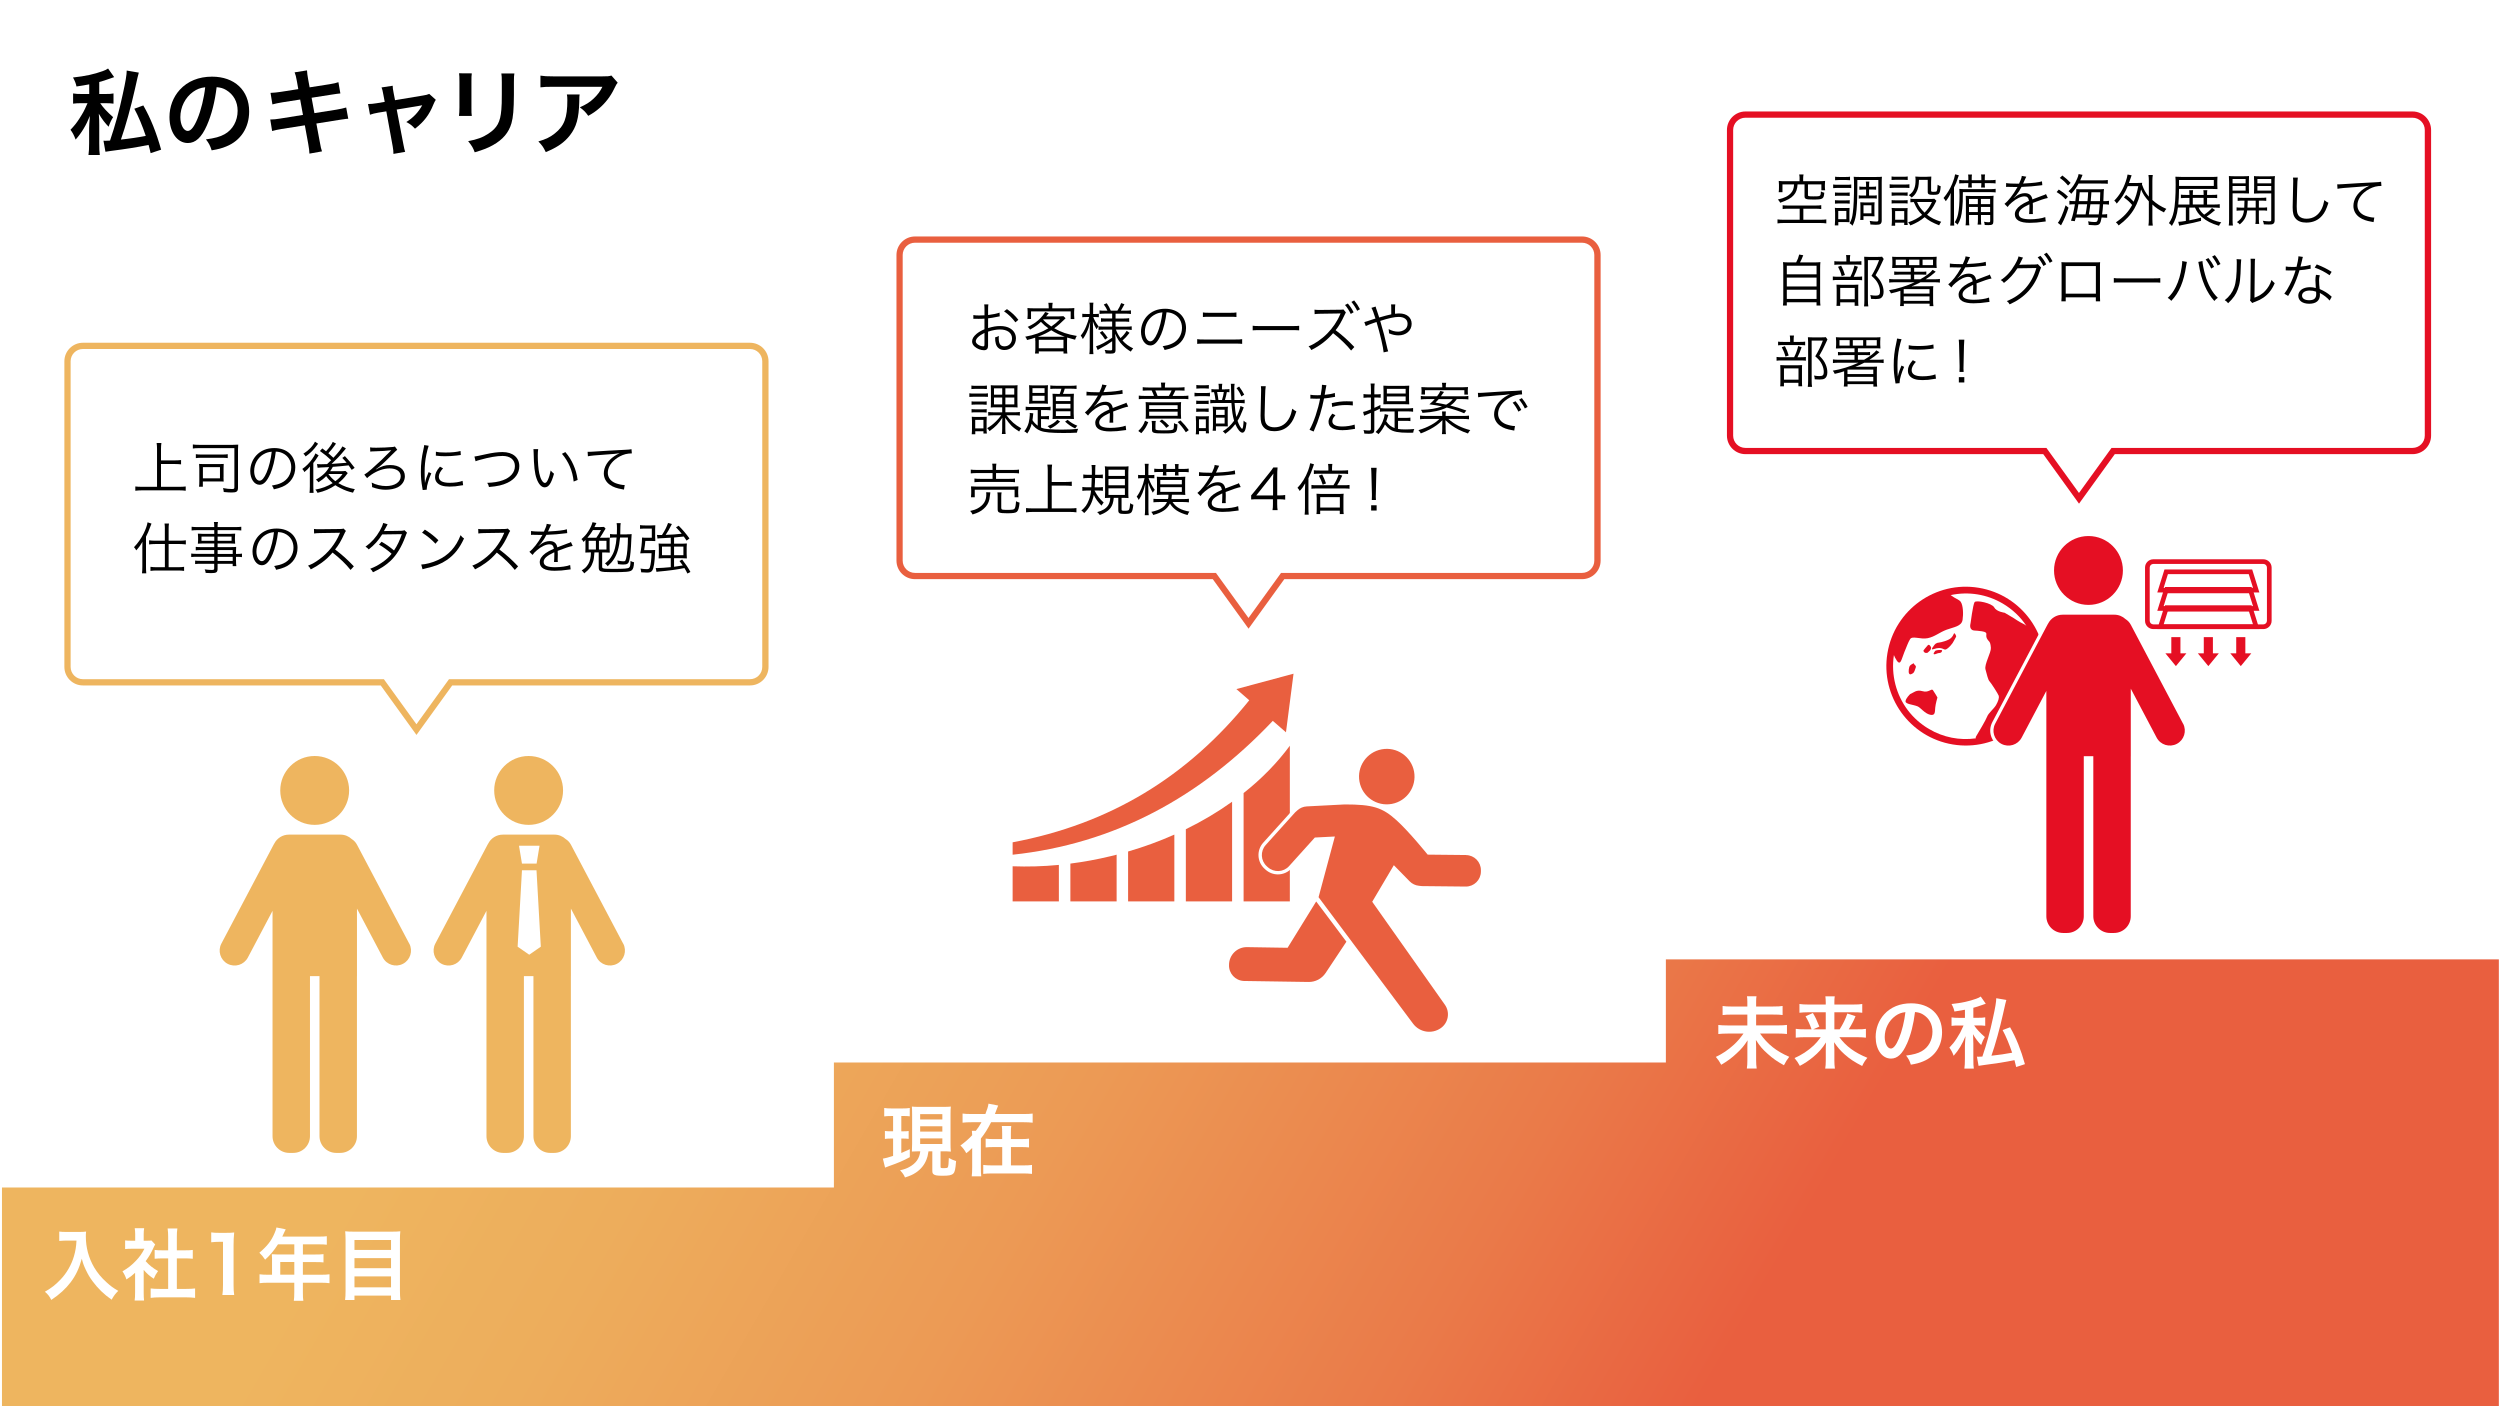 <?xml version="1.0" encoding="UTF-8"?>
<svg id="_レイヤー_2" data-name="レイヤー 2" xmlns="http://www.w3.org/2000/svg" xmlns:xlink="http://www.w3.org/1999/xlink" viewBox="0 0 800 450">
  <defs>
    <style>
      .cls-1 {
        fill: url(#_名称未設定グラデーション_5);
      }

      .cls-1, .cls-2, .cls-3, .cls-4, .cls-5, .cls-6 {
        stroke-width: 0px;
      }

      .cls-3 {
        fill: #e50f23;
      }

      .cls-4 {
        fill: #fff;
      }

      .cls-5 {
        fill: #eeb55f;
      }

      .cls-6 {
        fill: #e95f3f;
      }
    </style>
    <linearGradient id="_名称未設定グラデーション_5" data-name="名称未設定グラデーション 5" x1="776.06" y1="595.54" x2="96.55" y2="203.22" gradientUnits="userSpaceOnUse">
      <stop offset=".35" stop-color="#e95f3f"/>
      <stop offset=".46" stop-color="#ea7a49"/>
      <stop offset=".63" stop-color="#ec9a55"/>
      <stop offset=".77" stop-color="#edad5c"/>
      <stop offset=".87" stop-color="#eeb55f"/>
    </linearGradient>
  </defs>
  <g id="_私のキャリア_樋口さん" data-name="私のキャリア_樋口さん">
    <g>
      <rect class="cls-4" width="800" height="450"/>
      <g>
        <polygon class="cls-1" points="533.08 307 533.08 340 266.85 340 266.85 380 .63 380 .63 450 267.19 450 267.19 450 533.41 450 799.63 450 799.63 307 533.08 307"/>
        <g>
          <g>
            <path class="cls-2" d="M51.52,155.78h5.89c.85,0,1.4-.04,2.02-.11v1.37c-.68-.09-1.24-.13-2.02-.13h-11.99c-.77,0-1.44.04-2.12.13v-1.37c.59.07,1.22.11,2.12.11h4.83v-12.15c0-.68-.04-1.24-.13-1.87h1.53c-.09.61-.13,1.19-.13,1.87v3.69h4.55c.77,0,1.35-.04,1.87-.11v1.39c-.56-.07-1.1-.11-1.87-.11h-4.55v7.29Z"/>
            <path class="cls-2" d="M76.16,156.05c0,1.22-.43,1.55-2,1.55-.72,0-1.42-.05-2.56-.16-.05-.56-.09-.74-.23-1.26,1.13.22,1.96.31,2.95.31.52,0,.68-.13.68-.54v-12.55h-11.27c-.95,0-1.46.04-2.02.13v-1.31c.56.09,1.04.13,2.02.13h10.75c.76,0,1.24-.02,1.75-.07-.05.56-.07.9-.07,1.62v12.17ZM62.67,145.34c.54.09.97.11,1.66.11h6.88c.7,0,1.13-.02,1.67-.11v1.26c-.54-.07-.99-.11-1.64-.11h-6.91c-.67,0-1.12.04-1.66.11v-1.26ZM71.52,152.72c0,.58.02.94.05,1.39-.49-.05-.7-.05-1.55-.05h-5.11v1.69h-1.22c.07-.5.09-.97.09-1.71v-4.05c0-.67-.02-1.1-.07-1.53.45.04.86.05,1.55.05h4.92c.74,0,1.03-.02,1.41-.05-.04.45-.05.81-.05,1.4v2.86ZM64.93,153.06h5.46v-3.57h-5.46v3.57Z"/>
            <path class="cls-2" d="M86.47,151.67c-1.04,2.38-2.11,3.46-3.4,3.46-1.71,0-2.99-1.87-2.99-4.39,0-1.84.68-3.62,1.89-4.97,1.44-1.58,3.4-2.39,5.82-2.39,2.02,0,3.78.63,4.95,1.78,1.13,1.1,1.75,2.67,1.75,4.39,0,2.79-1.51,5.1-4.12,6.21-.81.34-1.5.56-2.74.83-.18-.59-.29-.77-.63-1.21,1.31-.22,2.16-.45,3.01-.85,1.98-.9,3.19-2.83,3.19-5.04,0-2.05-1.04-3.71-2.86-4.52-.67-.29-1.19-.41-2.09-.45-.27,2.5-.95,5.26-1.76,7.15ZM84.26,145.39c-1.82,1.1-2.93,3.13-2.93,5.37,0,1.73.76,3.06,1.73,3.06.76,0,1.48-.85,2.25-2.61.74-1.69,1.4-4.36,1.64-6.66-1.08.09-1.85.34-2.68.85Z"/>
            <path class="cls-2" d="M99.14,151.69c.02-.61.02-1.03.02-1.28q0-.13.02-1.13c-.54.7-.96,1.13-1.78,1.78-.22-.45-.31-.61-.67-.99,1.26-.88,2.25-1.87,3.15-3.15.54-.76.86-1.31,1.06-1.84l1.03.63c-.2.25-.29.4-.52.79-.23.41-.68,1.03-1.19,1.64v7.44c0,.94.04,1.6.09,2.14h-1.31c.07-.5.11-1.15.11-2.09v-3.94ZM101.79,141.99q-.14.18-.41.54c-1.01,1.42-2.18,2.56-3.58,3.53-.23-.41-.4-.61-.72-.88,1.69-1.03,3.08-2.48,3.71-3.85l1.01.67ZM107.52,141.95c-.14.2-.2.25-.45.65-.58.81-1.26,1.66-2,2.43.74.63,1.01.88,1.62,1.46,1.57-1.67,2.48-2.84,2.88-3.65l1.13.67c-.18.2-.29.32-.72.85-1.19,1.46-2.27,2.59-3.87,4.09q2.5-.14,4.81-.36c-.45-.56-.72-.85-1.4-1.55l.85-.58c1.22,1.3,1.93,2.14,3.12,3.75l-.94.65c-.49-.72-.63-.94-.99-1.44q-3.08.34-5.06.47c-.34.65-.45.81-.86,1.4h3.42c.65,0,1.19-.04,1.48-.09l.74.68q-.16.18-.41.54c-.61.88-1.62,1.91-2.61,2.68,1.55.94,3.38,1.6,5.29,1.93-.29.45-.29.47-.59,1.13-1.69-.41-2.54-.72-4.05-1.48-.74-.36-1.12-.59-1.58-.92-1.91,1.26-3.38,1.89-5.73,2.45-.2-.45-.29-.58-.68-1.04,2.12-.38,3.78-1.01,5.53-2.07-.96-.85-1.48-1.39-2.07-2.25-.7.74-1.44,1.33-2.47,1.98-.22-.31-.47-.58-.81-.86,2-1.08,3.38-2.38,4.23-4-.13,0-1.06.05-2.83.14-.52.04-.56.04-.86.09l-.2-1.21c.32.05.74.07,1.3.07q.32,0,1.93-.05.97-.92,1.3-1.24c-1.24-1.19-1.93-1.75-3.6-2.95l.77-.83c.68.52.9.7,1.19.92,1.01-1.08,1.91-2.34,2.14-3.01l1.08.56ZM105.08,151.69c.7.95,1.31,1.58,2.23,2.29,1.01-.74,1.67-1.4,2.29-2.29h-4.52Z"/>
            <path class="cls-2" d="M118.42,143.16c.56.09.9.11,2,.11,1.67,0,3.96-.11,5.2-.23.38-.04.52-.07.74-.16l.76,1.04q-.27.18-1.94,1.85c-2.63,2.65-3.46,3.39-4.92,4.41l.05.05c1.8-1.06,2.93-1.42,4.57-1.42,2.86,0,4.68,1.39,4.68,3.58,0,1.49-.88,2.83-2.34,3.57-.95.47-2.38.76-3.83.76-1.35,0-2.67-.25-4.34-.85.02-.14.02-.23.02-.32,0-.31-.04-.58-.13-1.13,1.3.7,3.04,1.12,4.59,1.12,2.79,0,4.7-1.28,4.7-3.13,0-1.57-1.37-2.52-3.58-2.52-1.84,0-3.98.74-5.78,1.98-.61.41-1.03.76-1.4,1.13l-.9-1.12c.67-.4,1.26-.86,2.34-1.78,1.87-1.64,4.32-3.96,5.98-5.69.07-.09.09-.11.16-.18q.05-.05.14-.14l-.04-.02c-.09,0-.16.02-.23.04-.77.13-3.12.27-5.13.32-.58,0-1.03.04-1.3.09l-.07-1.35Z"/>
            <path class="cls-2" d="M137.18,142.64c-.27.77-.49,1.66-.76,2.88-.38,1.89-.54,3.48-.54,5.64,0,1.4.04,2.47.11,3.42.25-1.21.59-2.2,1.17-3.51l.86.41c-.81,1.78-1.46,3.94-1.46,4.95v.27l-1.3.11c-.04-.29-.05-.38-.11-.72-.34-1.91-.47-3.21-.47-5.1,0-2.56.22-4.47.81-7.13.18-.85.22-1.03.25-1.44l1.42.22ZM141.77,149.87c-.9.99-1.35,1.85-1.35,2.65,0,1.33,1.13,1.98,3.46,1.98,1.64,0,3.17-.23,4.14-.63l.18,1.39c-.23.02-.27.04-.63.09-1.26.25-2.47.36-3.69.36-2.05,0-3.35-.43-4.12-1.37-.36-.45-.54-.99-.54-1.66,0-1.1.45-2.07,1.57-3.35l.99.54ZM139.48,144.54c.77.2,1.66.27,3.06.27,2,0,3.62-.16,4.83-.49l.09,1.28s-.45.05-1.24.16c-1.04.14-2.49.23-3.87.23-1.01,0-1.71-.05-2.88-.18l.02-1.28Z"/>
            <path class="cls-2" d="M151.83,146.09q.54-.04,3.75-.76c2-.45,3.73-.67,5.22-.67,3.29,0,5.38,1.75,5.38,4.5,0,2.25-1.33,4.14-3.75,5.31-1.66.79-3.17,1.13-5.96,1.37-.14-.63-.23-.85-.56-1.33,2.02-.07,3.64-.32,5.01-.83,2.47-.9,3.85-2.52,3.85-4.54s-1.49-3.24-3.94-3.24c-1.87,0-4.23.41-7.35,1.28-.76.22-.99.29-1.3.43l-.36-1.53Z"/>
            <path class="cls-2" d="M172.22,143.72c-.09.56-.13,1.15-.13,2.14,0,1.98.2,4.45.47,5.6.4,1.84,1.13,3.08,1.82,3.08.32,0,.63-.31.9-.9.41-.9.7-1.85.94-3.08.4.47.56.63,1.06,1.03-.88,3.15-1.71,4.36-2.99,4.36-1.01,0-1.94-1.01-2.56-2.74-.63-1.71-.88-4.02-.97-8.44-.02-.68-.02-.74-.05-1.06l1.51.02ZM180.92,144.67c1.17,1.39,1.91,2.57,2.58,4.1.68,1.51,1.03,2.79,1.35,4.81l-1.28.52c-.32-3.35-1.64-6.43-3.75-8.88l1.1-.56Z"/>
            <path class="cls-2" d="M188.03,144.58h.65c.25,0,.47-.02,1.03-.05,2.14-.16,7.9-.49,10.23-.59,1.01-.04,1.85-.11,2.14-.2l.11,1.35c-.72,0-1.33.07-2.02.23-1.21.32-2.47.97-3.46,1.82-1.44,1.21-2.21,2.66-2.21,4.16s.92,2.72,2.52,3.33c.88.32,2.02.58,2.7.58h.18l-.23,1.46c-.2-.04-.27-.05-.56-.11-1.78-.31-2.86-.68-3.89-1.39-1.28-.86-2-2.2-2-3.67,0-2.09,1.22-4.09,3.37-5.53.56-.38,1.03-.63,1.71-.95-1.06.18-1.96.27-3.96.4-3.73.25-5.33.4-6.21.59l-.09-1.42Z"/>
            <path class="cls-2" d="M45.54,175.55c0-.77,0-1.12.04-2.2-.63,1.15-1.04,1.71-1.98,2.77-.14-.25-.22-.38-.32-.54-.02,0-.13-.14-.27-.32-.02-.04-.07-.09-.13-.16,1.28-1.35,2.23-2.7,3.06-4.34.67-1.33,1.13-2.65,1.28-3.62l1.26.41c-.13.32-.22.5-.36.92-.58,1.55-.79,2.09-1.4,3.26v9.63c0,.79.02,1.48.09,2.11h-1.37c.07-.65.11-1.22.11-2.16v-5.76ZM52.76,169.18c0-.65-.04-1.13-.11-1.64h1.42c-.09.52-.11.94-.11,1.66v3.82h3.57c.76,0,1.35-.04,1.94-.13v1.33c-.63-.09-1.3-.13-1.94-.13h-3.57v7.42h3.01c.77,0,1.31-.04,1.94-.13v1.31c-.61-.09-1.24-.13-1.94-.13h-6.88c-.7,0-1.35.04-1.94.13v-1.31c.61.09,1.17.13,1.93.13h2.68v-7.42h-3.1c-.65,0-1.33.04-1.95.13v-1.33c.58.09,1.21.13,1.96.13h3.08v-3.84Z"/>
            <path class="cls-2" d="M68.56,176.02h-4.23c-.74,0-1.17.02-1.69.09v-1.12c.45.07.88.09,1.73.09h4.19v-1.17h-3.76c-.59,0-1.08.02-1.48.07.05-.41.07-.74.07-1.21v-.79c0-.49-.02-.77-.07-1.22.47.05.86.07,1.49.07h3.75v-1.19h-5.22c-.83,0-1.48.04-2.02.11v-1.19c.49.07,1.01.11,2.05.11h5.19c0-.88-.02-1.15-.11-1.62h1.31c-.11.45-.13.7-.13,1.62h5.51c1.04,0,1.58-.04,2.07-.11v1.19c-.59-.07-1.19-.11-2.04-.11h-5.54v1.19h4.14c.63,0,1.03-.02,1.48-.07-.05.45-.07.72-.07,1.22v.79c0,.5.02.76.07,1.21-.4-.05-.88-.07-1.46-.07h-4.16v1.17h3.92c1.04,0,1.53-.02,2.02-.07-.04.38-.05.72-.05,1.49v.76c1.03,0,1.51-.02,1.91-.11v1.13c-.45-.07-.95-.09-1.91-.09v1.17c0,.88.04,1.37.11,1.8h-1.17v-.74h-4.83v1.49c0,1.24-.36,1.49-2.11,1.49-.38,0-.7-.02-1.71-.07-.04-.45-.11-.68-.31-1.13.92.13,1.55.18,2.23.18.65,0,.81-.09.81-.49v-1.48h-4.34c-.83,0-1.21.02-1.76.09v-1.12c.5.07.86.09,1.73.09h4.38v-1.3h-5.4c-.99,0-1.48.02-1.96.09v-1.13c.43.07.94.11,1.96.11h5.4v-1.24ZM64.48,171.72v1.33h4.09v-1.33h-4.09ZM69.64,173.05h4.46v-1.33h-4.46v1.33ZM74.47,177.26v-1.24h-4.83v1.24h4.83ZM69.64,179.5h4.83v-1.3h-4.83v1.3Z"/>
            <path class="cls-2" d="M87.19,177.42c-1.04,2.38-2.11,3.46-3.4,3.46-1.71,0-2.99-1.87-2.99-4.39,0-1.84.68-3.62,1.89-4.97,1.44-1.58,3.4-2.39,5.82-2.39,2.02,0,3.78.63,4.95,1.78,1.13,1.1,1.75,2.67,1.75,4.39,0,2.79-1.51,5.1-4.12,6.21-.81.34-1.49.56-2.74.83-.18-.59-.29-.77-.63-1.21,1.31-.22,2.16-.45,3.01-.85,1.98-.9,3.19-2.83,3.19-5.04,0-2.05-1.04-3.71-2.86-4.52-.67-.29-1.19-.41-2.09-.45-.27,2.5-.96,5.26-1.76,7.15ZM84.98,171.14c-1.82,1.1-2.93,3.13-2.93,5.37,0,1.73.76,3.06,1.73,3.06.76,0,1.48-.85,2.25-2.61.74-1.69,1.4-4.36,1.64-6.66-1.08.09-1.85.34-2.68.85Z"/>
            <path class="cls-2" d="M112.18,182.38c-1.42-1.82-3.46-3.78-5.76-5.56-1.26,1.44-2.14,2.27-3.44,3.22-1.24.9-2.2,1.49-3.53,2.16-.29-.54-.43-.74-.88-1.19,1.39-.56,2.27-1.04,3.66-2.07,2.88-2.12,5.11-4.97,6.43-8.12.04-.11.05-.13.09-.22.04-.05.04-.07.05-.13-.16.02-.22.02-.43.02l-6.01.09c-.81.02-1.33.05-1.85.14l-.04-1.46c.49.07.81.09,1.42.09h.47l6.43-.07c.63-.02.85-.04,1.15-.14l.76.77c-.18.22-.31.43-.5.88-1.01,2.23-1.85,3.66-2.97,5.04,2.36,1.8,3.94,3.22,6,5.4l-1.03,1.13Z"/>
            <path class="cls-2" d="M124.04,167.76q-.23.34-.63,1.19c-.16.34-.34.65-.56.99q.25-.04,5.56-.09c.45-.02.77-.07,1.04-.18l.81.81c-.2.29-.22.34-.52,1.19-1.24,3.35-2.83,5.94-4.7,7.74-1.51,1.44-3.29,2.61-5.69,3.71-.29-.54-.45-.74-.88-1.12,1.53-.59,2.5-1.12,3.73-1.96,1.4-.97,2.23-1.71,3.11-2.84-1.3-1.17-2.61-2.11-4.03-2.92l.83-.92c1.53.88,2.52,1.58,3.98,2.79,1.06-1.6,1.87-3.31,2.5-5.22l-6.3.09c-1.22,1.96-2.5,3.37-4.29,4.79-.41-.47-.58-.59-1.04-.86,1.95-1.4,3.42-3.06,4.59-5.13.58-1.04.92-1.82,1.06-2.47l1.42.41Z"/>
            <path class="cls-2" d="M134.8,180.65c1.41-.05,3.57-.61,5.24-1.39,3.47-1.55,5.89-4.19,7.35-8.01.41.56.59.72,1.1,1.06-1.44,3.13-3.12,5.24-5.49,6.88-1.86,1.26-3.71,2-6.72,2.68-.49.11-.63.14-1.08.29l-.4-1.51ZM135.95,169.48c1.93,1.22,3.04,2.11,4.34,3.39l-.94,1.12c-1.3-1.4-2.72-2.57-4.29-3.53l.88-.97Z"/>
            <path class="cls-2" d="M164.74,182.38c-1.42-1.82-3.46-3.78-5.76-5.56-1.26,1.44-2.14,2.27-3.44,3.22-1.24.9-2.2,1.49-3.53,2.16-.29-.54-.43-.74-.88-1.19,1.39-.56,2.27-1.04,3.66-2.07,2.88-2.12,5.11-4.97,6.43-8.12.04-.11.05-.13.09-.22.04-.05.04-.07.05-.13-.16.02-.22.02-.43.02l-6.01.09c-.81.02-1.33.05-1.85.14l-.04-1.46c.49.07.81.09,1.42.09h.47l6.43-.07c.63-.02.85-.04,1.15-.14l.76.77c-.18.22-.31.43-.5.88-1.01,2.23-1.85,3.66-2.97,5.04,2.36,1.8,3.94,3.22,6,5.4l-1.03,1.13Z"/>
            <path class="cls-2" d="M174.08,170.1c.59-1.26.81-1.89.86-2.47l1.44.25q-.16.23-.47.97c-.23.58-.47,1.06-.56,1.22q.22-.02.38-.02c2.88-.14,4.68-.36,5.67-.68l.11,1.22c-.29.02-.4.04-.72.09-1.87.25-3.76.4-5.94.47-.54,1.06-.99,1.78-1.62,2.56-.18.22-.54.63-.61.68-.13.09-.22.16-.23.18,0,.02-.02.02-.02.02v.02s.02.04.04.05q.65-.5.83-.63c.83-.58,1.78-.88,2.72-.88,1.33,0,2.14.67,2.38,2,1.31-.52,2.34-.9,3.13-1.19.88-.31.94-.32,1.22-.52l.58,1.26c-.94.16-2.56.7-4.81,1.58.04.47.04.65.04,1.1,0,.23,0,.63-.02.99-.02.4-.02.65-.02.81,0,.25,0,.4.04.65l-1.22.02c.05-.4.11-1.49.11-2.59,0-.29,0-.32-.02-.54-2.45,1.15-3.39,2-3.39,3.08,0,1.19,1.12,1.71,3.66,1.71,1.78,0,3.78-.29,4.81-.7l.16,1.39c-.27.02-.36.04-.72.09-1.42.23-2.99.36-4.38.36-3.22,0-4.79-.92-4.79-2.77,0-.99.61-1.93,1.84-2.84.61-.45,1.48-.92,2.68-1.44-.14-.99-.58-1.42-1.42-1.42-1.13,0-2.56.67-4.01,1.91-.7.59-1.1,1.01-1.39,1.49l-1.01-1.01c1.24-.95,2.74-2.84,4.03-5.15q.05-.09.16-.27c-.07.02-.25.04-.34.04-.29,0-1.98-.04-2.65-.05h-.29c-.16,0-.2,0-.4.02l.02-1.24c.65.13,2.02.2,3.85.2h.29Z"/>
            <path class="cls-2" d="M193.73,172.08c.58,0,.94-.02,1.4-.05-.04.38-.05.77-.05,1.3v2.21c0,.52.02.92.05,1.3-.41-.04-.86-.05-1.4-.05h-1.04v4.48c0,.41.09.54.49.63.41.11,1.28.14,3.11.14,3.55,0,4.61-.09,5.01-.4.34-.25.45-.77.47-2.14.42.23.72.36,1.13.43-.09,1.55-.29,2.21-.76,2.57-.61.49-1.8.59-6.41.59-2,0-2.9-.07-3.46-.27-.52-.2-.68-.5-.68-1.3v-4.75h-1.37c-.13,1.67-.2,2.25-.47,3.06-.5,1.51-1.13,2.32-2.79,3.64-.23-.36-.47-.61-.81-.92.88-.59,1.26-.9,1.66-1.42.67-.83,1.1-1.94,1.22-3.17.04-.36.05-.61.07-1.19h-.4c-.5,0-1.01.02-1.4.05.04-.4.05-.81.05-1.3v-2.74l-.61.65c-.18-.36-.4-.67-.67-.92,1.04-.92,1.53-1.46,2.14-2.41.7-1.04,1.19-2.14,1.39-2.99l1.26.25q-.18.36-.32.63c-.09.2-.18.38-.31.67h1.8c.56,0,.85-.02,1.26-.05l.49.56c-.14.18-.31.45-.49.79-.5.88-.92,1.53-1.31,2.11h1.75ZM190.82,172.08c.56-.77,1.06-1.6,1.48-2.45h-2.56c-.47.81-.85,1.33-1.76,2.45h2.84ZM188.37,175.84h2.32v-2.79h-2.32v2.79ZM191.66,175.84h2.41v-2.79h-2.41v2.79ZM200.56,170.98c.72,0,1.1-.02,1.57-.07-.05.49-.05.54-.11,1.78-.11,3.02-.32,5.38-.65,6.66-.25,1.03-.67,1.3-1.96,1.3-.47,0-1.04-.04-1.67-.13-.04-.52-.07-.74-.2-1.17.86.18,1.46.27,1.89.27.74,0,.77-.04,1.15-2.05.09-.45.25-2.3.31-3.53.04-.59.04-1.01.05-2.03h-2.52c-.14,1.58-.38,2.97-.72,4.12-.29,1.01-.7,1.91-1.22,2.74-.54.83-.97,1.33-2.02,2.32-.22-.34-.45-.58-.86-.88,1.08-.86,1.55-1.39,2.14-2.36.9-1.48,1.35-3.22,1.57-5.94h-.5c-.77,0-1.21.02-1.6.09v-1.22c.45.09.88.11,1.66.11h.52c.02-.74.04-1.31.04-1.85,0-.86-.02-1.22-.11-1.73h1.31c-.07.41-.11.79-.11,1.39,0,.83-.02,1.55-.04,2.2h2.09Z"/>
            <path class="cls-2" d="M208.31,176.04c.61,0,1.01-.02,1.35-.05-.04.31-.04.45-.05.85-.09,2.99-.4,4.99-.88,5.71-.32.5-.77.68-1.66.68-.58,0-1.19-.04-1.89-.09-.04-.5-.07-.72-.22-1.19.77.11,1.49.18,2.02.18.59,0,.83-.13.97-.56.32-1.01.5-2.5.54-4.54h-2.4c-.52,0-.9.02-1.22.04.34-1.49.54-3.1.59-5.06.45.05.74.07,1.73.07h1.39v-2.93h-2.11c-.7,0-1.24.02-1.66.07v-1.19c.38.07.88.11,1.67.11h2.03c.43,0,.83-.02,1.19-.05-.04.4-.05.77-.05,1.26v2.38c0,.54.02,1.04.05,1.42-.38-.04-.77-.05-1.28-.05h-1.91c-.05.63-.25,2.23-.38,2.95h2.16ZM214.63,172.06c-.76.05-1.19.09-2.36.14-1.19.05-1.51.07-1.87.14l-.18-1.17c.29.02.56.04.83.04q.16,0,.79-.02c.94-1.46,1.48-2.52,1.93-3.83l1.24.32c-.86,1.69-1.22,2.34-2,3.48,1.73-.05,3.46-.18,5.13-.36-.65-.81-.95-1.15-1.82-2.05l.85-.52c1.33,1.33,2.29,2.47,3.46,4.07l-.92.7c-.43-.65-.54-.81-.9-1.31-1.24.14-2.29.23-3.11.31v1.98h2.7c.63,0,.95-.02,1.4-.07-.05.36-.07.67-.07,1.19v2.21c0,.59.02.95.07,1.39-.5-.05-.9-.07-1.51-.07h-2.59v2.74c1.22-.16,1.8-.25,2.79-.43-.4-.58-.54-.77-1.06-1.42l.86-.47c1.24,1.62,1.85,2.54,2.65,3.98l-.97.5c-.36-.74-.49-.99-.95-1.75-2.84.54-4.83.81-8.32,1.13-.27.02-.4.05-.63.09l-.23-1.24c.22.02.32.02.49.02.74,0,2.67-.13,4.32-.29v-2.86h-2.29c-.72,0-1.1.02-1.6.07.05-.43.07-.83.07-1.44v-2.02c0-.54-.02-.94-.07-1.33.43.05.85.07,1.57.07h2.32v-1.91ZM211.84,174.92v2.74h2.79v-2.74h-2.79ZM215.7,177.66h2.99v-2.74h-2.99v2.74Z"/>
          </g>
          <path class="cls-5" d="M133.27,235.18l-11.44-15.84H26.52c-3.26,0-5.92-2.65-5.92-5.92v-97.82c0-3.26,2.66-5.92,5.92-5.92h213.49c3.26,0,5.92,2.66,5.92,5.92v97.82c0,3.26-2.65,5.92-5.92,5.92h-95.3l-11.44,15.84ZM26.52,111.68c-2.16,0-3.92,1.76-3.92,3.92v97.82c0,2.16,1.76,3.92,3.92,3.92h96.32l10.42,14.42,10.42-14.42h96.32c2.16,0,3.92-1.76,3.92-3.92v-97.82c0-2.16-1.76-3.92-3.92-3.92H26.52Z"/>
        </g>
        <g>
          <path class="cls-2" d="M319.92,101.22c-.22.04-.29.05-.54.11-1.48.31-2.34.45-3.19.54v3.11c1.57-.47,2.67-.65,3.87-.65,1.28,0,2.36.25,3.19.76,1.19.7,1.85,1.85,1.85,3.19,0,2.11-1.6,3.73-3.67,3.73-1.42,0-2.43-.74-2.77-2.03-.16-.59-.23-1.13-.22-2.03.56-.14.74-.22,1.19-.47-.04.32-.04.49-.04.7,0,1.87.54,2.65,1.85,2.65,1.4,0,2.41-1.06,2.41-2.54,0-1.76-1.5-2.86-3.85-2.86-1.15,0-2.3.22-3.82.7v4.5c0,.97-.43,1.44-1.31,1.44-1.01,0-2.18-.45-2.97-1.15-.56-.49-.83-1.04-.83-1.69,0-.79.45-1.57,1.42-2.39.67-.56,1.4-.99,2.54-1.48v-3.4q-.16.02-.72.05c-.32.02-.63.02-1.15.02-.27,0-.76,0-.95-.02h-.74v-1.19c.52.09,1.03.13,1.84.13.49,0,1.19-.02,1.73-.05v-1.78c0-.72-.02-1.17-.09-1.71h1.33c-.07.5-.09.85-.09,1.67v1.73c1.55-.2,2.68-.43,3.67-.77l.05,1.21ZM315.04,106.53c-1.78.86-2.79,1.84-2.79,2.7,0,.38.25.74.77,1.08.49.31,1.13.52,1.6.52.36,0,.41-.11.41-.88v-3.42ZM324.93,103.15c-.96-1.33-2.23-2.58-3.64-3.53l.94-.7c1.66,1.17,2.56,2.03,3.64,3.42l-.94.81Z"/>
          <path class="cls-2" d="M331.29,109.1c0-.38-.02-.68-.04-1.04-.9.31-1.35.43-2.59.74-.16-.45-.32-.74-.59-1.06,2.86-.5,5.09-1.31,7.4-2.68-.92-.65-1.55-1.19-2.38-2.07-1.04.99-1.78,1.51-3.46,2.48-.27-.41-.4-.56-.77-.86,1.55-.74,2.45-1.31,3.53-2.27.83-.74,1.73-1.84,2.05-2.5l1.17.41c-.11.11-.13.11-.23.25-.04.05-.11.13-.2.25q-.09.11-.43.5h3.92c.74,0,1.19-.02,1.64-.07l.67.65c-.13.13-.16.16-.32.34-1.01,1.04-2.23,2.11-3.31,2.88,2.2,1.26,4.29,1.96,7.22,2.45-.27.45-.4.7-.54,1.21-1.15-.29-1.55-.4-2.54-.7-.02.4-.04.65-.04,1.1v2.48c0,.61.04,1.04.11,1.55h-1.24v-.7h-7.9v.7h-1.22c.07-.52.11-1.03.11-1.55v-2.48ZM335.58,98.19c0-.43-.04-.79-.11-1.3h1.39c-.07.36-.13.86-.13,1.3v.47h5.04c.83,0,1.35-.02,2.02-.09-.05.38-.07.7-.07,1.24v1.03c0,.54.02.88.07,1.26h-1.17v-2.45h-12.69v2.43h-1.15c.05-.43.07-.72.07-1.26v-1.01c0-.5-.02-.85-.07-1.24.65.07,1.21.09,1.91.09h4.9v-.47ZM339.88,107.75c.4,0,.54,0,.83-.02-1.71-.59-2.81-1.12-4.3-2.05-1.37.85-2.39,1.35-4.27,2.07h7.74ZM332.41,111.45h7.9v-2.72h-7.9v2.72ZM333.8,102.3c.76.81,1.44,1.39,2.61,2.18,1.01-.68,1.57-1.15,2.79-2.3h-5.28l-.13.13Z"/>
          <path class="cls-2" d="M348.72,98.73c0-1.04-.02-1.46-.09-1.87h1.26c-.07.45-.09.95-.09,1.85v1.76h.7c.52,0,.79-.02,1.13-.07v1.1c-.34-.04-.7-.05-1.13-.05h-.65c.31.92.94,2.03,1.67,2.94-.23.31-.41.59-.63.97-.54-.9-.81-1.51-1.17-2.52.05,1.51.07,2.3.07,2.93v5.46c0,.97.04,1.6.11,2.09h-1.3c.07-.52.11-1.15.11-2.09v-5.1q0-.72.05-1.58c.02-.11.04-.43.05-.88,0-.14.02-.36.04-.67-.4,1.67-.61,2.3-1.15,3.48-.38.77-.65,1.22-1.19,2.03-.18-.41-.34-.68-.68-1.12.68-.81,1.19-1.66,1.69-2.84.45-1.06.81-2.18,1.01-3.1h-.94c-.56,0-.94.02-1.26.07v-1.12c.31.05.67.07,1.26.07h1.12v-1.75ZM353.42,100.37c-.76,0-1.1.02-1.57.09v-1.13c.43.07.86.09,1.58.09h.95c-.29-.68-.59-1.21-1.17-1.98l.95-.41c.59.88.96,1.53,1.3,2.39h2.09c.58-.9.9-1.55,1.22-2.43l1.06.38c-.29.58-.88,1.62-1.15,2.05h1.58c.67,0,1.15-.04,1.64-.11v1.17c-.49-.07-.96-.11-1.64-.11h-3.28v1.55h2.72c.74,0,1.19-.04,1.64-.11v1.19c-.49-.07-.88-.09-1.62-.09h-2.74v1.62h3.53c.67,0,1.15-.04,1.64-.11v1.17c-.47-.07-1.01-.11-1.62-.11h-3.44c.49,1.22.79,1.78,1.48,2.7.81-.72,1.3-1.28,1.96-2.32l.92.65c-.85,1.12-1.39,1.69-2.25,2.45,1.01,1.12,1.96,1.82,3.42,2.52-.31.32-.5.59-.76,1.04-1.12-.68-1.87-1.28-2.65-2.07-1.01-1.04-1.55-1.87-2.38-3.67.13,1.12.14,1.44.14,1.78v3.39c0,.97-.34,1.22-1.69,1.22-.49,0-.97-.02-1.48-.07-.05-.47-.13-.76-.32-1.13.67.11,1.26.16,1.78.16s.63-.07.63-.4v-2.54c-1.66,1.17-1.73,1.21-3.82,2.32-.27.14-.59.32-.81.49l-.52-1.19c1.35-.38,3.13-1.33,5.15-2.74v-2.59h-2.81c-.68,0-1.13.02-1.55.09v-1.12c.43.05.86.07,1.57.07h2.79v-1.62h-2c-.79,0-1.08.02-1.57.09v-1.17c.45.07.79.09,1.53.09h2.04v-1.55h-2.5ZM352.75,105.9c.7.77,1.13,1.31,1.71,2.18l-.83.59c-.56-.92-.94-1.42-1.69-2.21l.81-.56Z"/>
          <path class="cls-2" d="M371.51,107.09c-1.04,2.38-2.11,3.46-3.4,3.46-1.71,0-2.99-1.87-2.99-4.39,0-1.84.68-3.62,1.89-4.97,1.44-1.58,3.4-2.39,5.82-2.39,2.02,0,3.78.63,4.95,1.78,1.13,1.1,1.75,2.67,1.75,4.39,0,2.79-1.51,5.1-4.12,6.21-.81.34-1.5.56-2.74.83-.18-.59-.29-.77-.63-1.21,1.31-.22,2.16-.45,3.01-.85,1.98-.9,3.19-2.83,3.19-5.04,0-2.05-1.04-3.71-2.86-4.52-.67-.29-1.19-.41-2.09-.45-.27,2.5-.95,5.26-1.76,7.15ZM369.29,100.8c-1.82,1.1-2.93,3.13-2.93,5.37,0,1.73.76,3.06,1.73,3.06.76,0,1.48-.85,2.25-2.61.74-1.69,1.4-4.36,1.64-6.66-1.08.09-1.85.34-2.68.85Z"/>
          <path class="cls-2" d="M383.1,108.53c.65.09,1.03.11,2.09.11h10.21c1.06,0,1.44-.02,2.09-.11v1.51c-.59-.07-1.12-.09-2.07-.09h-10.25c-.95,0-1.46.02-2.07.09v-1.51ZM384.92,99.98c.59.09.99.11,1.93.11h6.88c.94,0,1.33-.02,1.93-.11v1.46c-.54-.05-1.03-.07-1.91-.07h-6.91c-.88,0-1.37.02-1.91.07v-1.46Z"/>
          <path class="cls-2" d="M400.86,104.23c.52.09,1.01.11,2.23.11h10.46c1.33,0,1.62-.02,2.18-.09v1.46c-.58-.05-.99-.07-2.2-.07h-10.44c-1.31,0-1.69.02-2.23.07v-1.48Z"/>
          <path class="cls-2" d="M432.35,112.17c-1.19-1.55-3.69-3.98-5.76-5.56-1.86,2.2-4.16,4-6.97,5.4-.27-.52-.45-.79-.88-1.19,1.84-.67,4.16-2.25,5.98-4.09,1.73-1.75,3.22-3.94,4.11-6.1.05-.13.05-.16.14-.36-.16.02-.22.02-.43.04l-6.01.09c-1.03.02-1.39.05-1.85.13l-.04-1.44c.49.07.81.09,1.42.09h.47l6.39-.07c.52-.02.83-.04.97-.09l.79.94c-.16.29-.22.4-.34.68-1.19,2.52-1.89,3.73-2.95,5.02,2.12,1.58,3.92,3.19,6,5.38l-1.03,1.13ZM431.31,97.13c.81.97,1.31,1.73,1.85,2.79l-.92.54c-.43-.95-1.3-2.3-1.84-2.86l.9-.47ZM433.34,96.14c.81.99,1.26,1.67,1.85,2.81l-.9.5c-.4-.85-1.13-2-1.84-2.83l.88-.49Z"/>
          <path class="cls-2" d="M440.21,98.12c.09.4.14.56.34,1.1.36,1.06.54,1.57.79,2.38q2.52-.74,3.87-1.01c0-2.57-.02-2.74-.07-3.19h1.35c-.07.47-.09,1.03-.09,2.43,0,.02,0,.36.02.58.5-.07.9-.11,1.35-.11,2.41,0,3.96,1.3,3.96,3.31,0,2.16-1.76,3.71-4.23,3.71-1.01,0-1.98-.22-3.04-.67.02-.14.02-.27.02-.32,0-.22-.02-.32-.11-1.03.95.54,1.98.83,3.03.83.77,0,1.57-.25,2.16-.7.58-.43.86-1.06.86-1.84,0-1.37-1.06-2.18-2.88-2.18-1.31,0-3.26.43-5.87,1.28.92,3.06,1.57,5.6,2.32,8.98.09.38.13.47.23.77l-1.46.32c-.09-1.48-1.1-5.82-2.27-9.72q-.16.07-.97.32c-1.03.34-1.98.72-2.47.99l-.47-1.28q.5-.11,2.65-.85c.45-.16.63-.2.92-.29-.56-1.8-.95-2.84-1.3-3.42l1.35-.41Z"/>
          <path class="cls-2" d="M310.2,125.85c.41.07.76.09,1.44.09h3.06c.74,0,1.03-.02,1.44-.09v1.15c-.43-.04-.74-.05-1.3-.05h-3.21c-.61,0-.97.02-1.44.07v-1.17ZM310.85,123.37c.4.07.7.09,1.3.09h2.36c.59,0,.88-.02,1.3-.09v1.13c-.41-.05-.74-.07-1.3-.07h-2.36c-.54,0-.92.02-1.3.07v-1.13ZM310.9,128.43c.36.05.63.07,1.22.07h2.41c.61,0,.86-.02,1.21-.07v1.1c-.4-.05-.67-.07-1.21-.07h-2.41c-.56,0-.83.02-1.22.07v-1.1ZM310.9,130.91c.38.05.63.07,1.22.07h2.41c.59,0,.86-.02,1.21-.07v1.1c-.38-.05-.67-.07-1.21-.07h-2.41c-.56,0-.85.02-1.22.07v-1.1ZM310.95,138.98c.05-.54.09-1.12.09-1.75v-2.4c0-.63-.02-1.04-.07-1.48.47.05.72.07,1.46.07h2.02c.65,0,1.04-.02,1.31-.05-.04.36-.05.72-.05,1.4v2.54c0,.58.02.99.09,1.42h-1.1v-.72h-2.61v.95h-1.13ZM312.07,137.09h2.63v-2.74h-2.63v2.74ZM318.7,130.34c-.77,0-1.24.02-1.66.07.04-.27.04-.41.04-.54v-.29l.02-.83v-3.82c0-.94-.02-1.26-.05-1.67.36.05.77.07,1.51.07h5.56c.79,0,1.19-.02,1.51-.07-.04.31-.04.41-.04.52v.22l-.02.97v3.67c0,.68.02,1.3.05,1.76-.4-.05-.86-.07-1.69-.07h-2.21v1.6h2.95c.74,0,1.22-.04,1.69-.11v1.17c-.49-.07-.94-.11-1.66-.11h-2.65c1.57,2.03,2.63,2.97,4.75,4.18-.25.31-.5.68-.67,1.03-2.18-1.39-2.9-2.11-4.48-4.43.04.85.05,1.26.05,1.67v1.87c0,.81.04,1.24.11,1.69h-1.22c.07-.47.11-.94.11-1.67v-1.91c0-.52.02-.94.05-1.64-1.17,1.85-2.12,2.85-4.1,4.29-.22-.38-.4-.59-.76-.95,1.08-.63,1.82-1.19,2.77-2.12.68-.67,1.01-1.04,1.73-2h-2.52c-.7,0-1.15.04-1.64.11v-1.17c.49.07.94.11,1.66.11h2.81v-1.6h-2.02ZM318.08,124.27v2.02h2.63v-2.02h-2.63ZM318.08,127.22v2.18h2.63v-2.18h-2.63ZM321.72,126.28h2.84v-2.02h-2.84v2.02ZM321.72,129.4h2.86v-2.18h-2.86v2.18Z"/>
          <path class="cls-2" d="M332.09,131.22h-2.11c-.9,0-1.33.02-1.76.09v-1.17c.47.07.95.11,1.76.11h4.57c.7,0,1.13-.04,1.62-.11v1.17c-.52-.07-1.01-.09-1.67-.09h-1.37v1.96h1.1c.58,0,.97-.02,1.44-.09v1.13c-.4-.07-.83-.11-1.46-.11h-1.08v2.7c.81.34,1.39.45,2.81.54.9.07,2.56.13,3.73.13,2.25,0,3.93-.09,5.35-.27-.22.43-.31.72-.4,1.24-.99.07-2.81.11-4.34.11-3.91,0-6.03-.2-7.31-.7-1.15-.45-2.07-1.19-2.83-2.27-.34,1.26-.74,2.16-1.42,3.13-.25-.29-.52-.49-.94-.7.67-.86,1.12-1.73,1.4-2.74.18-.67.36-1.98.36-2.66,0-.2,0-.31-.04-.49l1.15.14c-.04.29-.05.38-.07.61-.09.86-.09.95-.2,1.55.38.65.94,1.21,1.69,1.8v-5.02ZM329.37,124.88c0-.7-.02-1.15-.07-1.62.43.05.85.07,1.67.07h2.72c.86,0,1.21-.02,1.67-.07-.05.47-.07.85-.07,1.64v2.72c0,.76.02,1.08.07,1.57-.47-.05-.92-.07-1.67-.07h-2.72c-.76,0-1.21.02-1.67.07.05-.43.07-.88.07-1.6v-2.7ZM330.39,125.74h3.87v-1.51h-3.87v1.51ZM330.39,128.25h3.87v-1.6h-3.87v1.6ZM339.24,134.89c-1.06,1.06-1.85,1.64-3.19,2.29-.23-.32-.5-.59-.83-.81,1.53-.61,2.25-1.1,3.13-2.05l.88.58ZM337.88,124.38c-.79,0-1.35.04-1.78.09v-1.13c.54.07,1.04.11,1.84.11h4.81c.77,0,1.31-.04,1.75-.11v1.13c-.5-.05-1.08-.09-1.69-.09h-2.09c-.14.56-.34,1.12-.58,1.66h1.93c.77,0,1.15-.02,1.58-.05-.05.45-.07.88-.07,1.62v4.74c0,.77.02,1.28.07,1.73-.52-.04-.9-.05-1.53-.05h-3.71c-.68,0-1.22.02-1.6.05.05-.38.07-.88.07-1.6v-4.88c0-.67-.02-1.1-.07-1.6.43.04.77.05,1.58.05h.72c.23-.61.43-1.19.54-1.66h-1.76ZM337.88,128.35h4.66v-1.42h-4.66v1.42ZM337.88,130.71h4.66v-1.48h-4.66v1.48ZM337.88,133.11h4.66v-1.51h-4.66v1.51ZM341.63,134.35c1.06.88,1.82,1.35,3.12,1.89-.31.31-.45.49-.68.88-1.28-.61-2.05-1.15-3.24-2.2l.81-.58Z"/>
          <path class="cls-2" d="M351.83,125.51c.59-1.26.81-1.89.86-2.47l1.44.25q-.16.23-.47.97c-.23.58-.47,1.06-.56,1.22q.22-.02.38-.02c2.88-.14,4.68-.36,5.67-.68l.11,1.22c-.29.02-.4.04-.72.09-1.87.25-3.76.4-5.94.47-.54,1.06-.99,1.78-1.62,2.56-.18.22-.54.63-.61.68-.13.09-.22.16-.23.18,0,.02-.02.02-.02.02v.02s.02.04.04.05q.65-.5.83-.63c.83-.58,1.78-.88,2.72-.88,1.33,0,2.14.67,2.38,2,1.31-.52,2.34-.9,3.13-1.19.88-.31.94-.32,1.22-.52l.58,1.26c-.94.16-2.56.7-4.81,1.58.04.47.04.65.04,1.1,0,.23,0,.63-.02.99-.02.4-.02.65-.02.81,0,.25,0,.4.04.65l-1.22.02c.05-.4.11-1.49.11-2.59,0-.29,0-.32-.02-.54-2.45,1.15-3.38,2-3.38,3.08,0,1.19,1.12,1.71,3.66,1.71,1.78,0,3.78-.29,4.81-.7l.16,1.39c-.27.02-.36.04-.72.09-1.42.23-2.99.36-4.38.36-3.22,0-4.79-.92-4.79-2.77,0-.99.61-1.93,1.84-2.84.61-.45,1.48-.92,2.68-1.44-.14-.99-.58-1.42-1.42-1.42-1.13,0-2.56.67-4.02,1.91-.7.59-1.1,1.01-1.39,1.49l-1.01-1.01c1.24-.95,2.74-2.84,4.03-5.15q.05-.09.16-.27c-.07.02-.25.04-.34.04-.29,0-1.98-.04-2.65-.05h-.29c-.16,0-.2,0-.4.02l.02-1.24c.65.13,2.02.2,3.85.2h.29Z"/>
          <path class="cls-2" d="M364.25,137.92c1.17-1.17,1.64-1.87,2.16-3.28l1.03.47c-.61,1.48-1.1,2.25-2.21,3.51l-.97-.7ZM371.6,123.66c0-.41-.04-.77-.11-1.22h1.39c-.07.41-.11.79-.11,1.22v.34h4.43c.88,0,1.4-.04,1.85-.11v1.12c-.58-.05-1.06-.07-1.87-.07h-1.06c-.34.76-.56,1.19-.9,1.76h2.95c1.08,0,1.6-.02,2.11-.11v1.15c-.49-.07-1.04-.09-2.12-.09h-11.63c-1.08,0-1.62.02-2.12.09v-1.15c.5.07,1.12.11,2.16.11h2.7c-.2-.56-.31-.83-.74-1.76h-1.1c-.77,0-1.22.02-1.76.07v-1.12c.41.07.94.11,1.78.11h4.16v-.34ZM368.57,133.95c-.86,0-1.39.02-1.98.05.05-.4.07-.77.07-1.48v-2.27c0-.74-.02-1.13-.07-1.58.54.05,1.04.07,1.98.07h7.36c1.01,0,1.55-.02,2.03-.07-.05.38-.07.81-.07,1.57v2.25c0,.67.02,1.1.07,1.51-.45-.04-1.28-.05-1.93-.05h-7.47ZM367.73,130.88h9.11v-1.22h-9.11v1.22ZM367.73,133.05h9.11v-1.31h-9.11v1.31ZM369.76,137.2c0,.23.07.32.36.4.31.07.92.11,1.96.11,2.47,0,3.06-.05,3.35-.34.16-.14.25-.77.25-1.69,0-.09,0-.16-.02-.29.47.27.58.31,1.12.41-.11,2.81-.25,2.9-4.34,2.9-3.31,0-3.8-.14-3.8-1.15v-1.49c0-.52-.04-.97-.11-1.37h1.33c-.09.43-.11.72-.11,1.37v1.15ZM374.03,126.7c.34-.58.63-1.13.88-1.76h-5.22c.25.52.5,1.1.74,1.76h3.6ZM373.22,136.93c-.77-.99-1.22-1.44-2.16-2.14l.77-.56c.88.61,1.46,1.12,2.29,2.03l-.9.67ZM379.47,138.33c-.9-1.39-1.57-2.21-2.63-3.28l.92-.52c1.12,1.12,1.76,1.89,2.65,3.11l-.94.68Z"/>
          <path class="cls-2" d="M387.19,126.82c-.34-.04-.65-.05-1.19-.05h-2.45c-.59,0-.95.02-1.31.07v-1.17c.4.07.7.09,1.31.09h2.32c.7,0,.92-.02,1.31-.09v1.15ZM382.72,134.78c0-.65-.02-1.12-.07-1.6.38.04.58.05,1.21.05h1.8c.65,0,.9-.02,1.19-.05-.05.47-.05.67-.05,1.53v2.38c0,.7.02,1.1.07,1.58h-.99v-.72h-2.2v1.04h-1.04c.07-.45.09-.94.09-1.75v-2.47ZM382.79,128.19c.32.05.63.07,1.24.07h1.5c.59,0,.88-.02,1.24-.07v1.13c-.43-.05-.67-.07-1.24-.07h-1.5c-.61,0-.86.02-1.24.07v-1.13ZM382.79,130.68c.34.05.61.07,1.24.07h1.5c.59,0,.86-.02,1.24-.07v1.13c-.38-.05-.68-.07-1.24-.07h-1.5c-.59,0-.86.02-1.24.07v-1.13ZM382.83,123.19c.38.07.67.09,1.21.09h1.57c.56,0,.83-.02,1.22-.09v1.17c-.34-.05-.7-.07-1.22-.07h-1.57c-.5,0-.86.02-1.21.07v-1.17ZM383.67,137h2.2v-2.81h-2.2v2.81ZM392.03,124.57c.77,0,1.08-.02,1.39-.07v1.01c-.32-.04-.43-.04-.83-.05-.16.92-.31,1.51-.61,2.54h2.04c-.05-1.21-.09-2.68-.09-3.85,0-.58-.02-1.01-.07-1.33h1.22c-.09.52-.11.76-.11,1.85,0,1.35,0,1.91.05,3.33h1.35c.99,0,1.4-.02,1.93-.11v1.17c-.61-.07-1.13-.11-1.94-.11h-1.3c.11,1.78.29,3.17.59,4.48.63-1.17,1.13-2.54,1.3-3.51l1.06.45q-.11.2-.34.83c-.56,1.49-1.03,2.47-1.66,3.46.43,1.31,1.15,2.54,1.48,2.54.23,0,.38-.88.47-2.59.36.34.59.52.94.68-.14,1.31-.31,2.03-.54,2.54-.18.38-.49.63-.79.63-.68,0-1.58-1.1-2.27-2.75-1.01,1.31-1.87,2.14-3.22,3.1-.31-.4-.52-.61-.79-.79,1.58-.99,2.49-1.84,3.62-3.38-.47-1.6-.7-3.19-.85-5.67h-5.04c-.76,0-1.17.02-1.73.09v-1.13c.52.07.79.09,1.67.09-.14-1.15-.23-1.58-.47-2.54-.45.02-.52.02-.83.05v-1.03c.4.07.7.09,1.33.09h1.03v-.23c0-.77-.04-1.13-.11-1.55h1.22c-.07.4-.11.79-.11,1.57v.22h1.01ZM392.86,135c0,.58.02,1.06.04,1.46-.49-.04-.68-.04-1.5-.04h-2.3v1.42h-1.06c.07-.49.11-.95.11-1.67v-4.34c0-.77-.02-1.15-.09-1.71.38.05.63.07,1.3.07h2.32c.61,0,.86-.02,1.26-.07-.05.4-.07.88-.07,1.73v3.15ZM389.11,135.52h2.77v-1.87h-2.77v1.87ZM389.13,132.77h2.75v-1.66h-2.75v1.66ZM391.04,127.99c.31-1.03.45-1.64.58-2.54h-2.14c.22,1.1.31,1.67.41,2.54h1.15ZM396.53,123.71c.72.99,1.04,1.49,1.62,2.57l-.9.58c-.47-1.08-.81-1.69-1.57-2.67l.85-.49Z"/>
          <path class="cls-2" d="M405.04,123.58c-.11.61-.18,1.53-.23,3.8-.07,2.16-.13,4.61-.13,5.42,0,.22.02.67.04,1.08.07,1.08.31,1.67.85,2.16.5.45,1.31.7,2.25.7,2.14,0,3.8-1.08,4.83-3.13.41-.86.63-1.57.88-2.83.5.43.72.58,1.3.86-.68,2.11-1.21,3.17-2,4.09-1.28,1.51-2.97,2.25-5.08,2.25-1.53,0-2.67-.43-3.38-1.26-.74-.85-.99-1.8-.99-3.69,0-1.21.02-1.66.16-7.33.02-.54.02-.88.02-1.17,0-.38-.02-.59-.07-.95h1.57Z"/>
          <path class="cls-2" d="M419.3,126.32c.58.11,1.3.16,2.25.16.36,0,.56,0,1.08-.04.36-2.21.4-2.52.4-3.31l1.42.14q-.11.43-.32,1.71c-.09.58-.14.83-.23,1.37,1.4-.14,2.38-.32,3.24-.61l.09,1.24q-.14.02-.5.09c-.92.2-2.16.36-3.04.43-.27,1.42-.77,3.46-1.26,5.1-.59,1.93-1.12,3.29-2.07,5.49l-1.31-.56c1.33-2.32,2.72-6.43,3.38-9.96-.36.02-.58.02-1.24.02-.63,0-.79,0-1.49-.04h-.07s-.14,0-.31.02v-1.26ZM427.34,132.86c-.36.43-.41.49-.54.68-.29.38-.45.85-.45,1.28,0,1.08,1.1,1.66,3.15,1.66,1.35,0,2.95-.25,3.98-.61l.13,1.35q-.2.04-.79.13c-1.21.22-2.25.31-3.21.31-2.95,0-4.48-.92-4.48-2.7,0-.81.25-1.37,1.21-2.59l1.01.5ZM432.91,129.74c-.86-.09-1.37-.13-2.12-.13-1.6,0-2.86.16-4.5.61l-.13-1.22c2.09-.45,3.26-.59,4.77-.59.34,0,.61,0,1.96.05l.02,1.28Z"/>
          <path class="cls-2" d="M446.26,131.67h-3.24c-.68,0-1.03.02-1.46.09v-.99c-.7.38-1.08.56-1.78.86v5.91c0,.99-.4,1.28-1.76,1.28-.41,0-.79-.02-1.44-.07-.04-.41-.09-.7-.25-1.13.76.11,1.21.14,1.69.14.52,0,.67-.11.67-.5v-5.15c-1.22.5-1.94.81-2.18.92l-.32-1.21c.7-.13,1.19-.29,2.5-.83v-3.78h-1.04c-.4,0-.83.04-1.33.09v-1.21c.45.07.85.11,1.35.11h1.03v-1.64c0-.83-.04-1.31-.11-1.82h1.31c-.07.49-.11.95-.11,1.78v1.67h.79c.65,0,.86-.02,1.24-.09v1.17c-.32-.05-.68-.07-1.22-.07h-.81v3.31c.7-.29,1.08-.47,1.94-.94v1.04c.4.05.85.07,1.37.07h7.49c.67,0,1.15-.04,1.6-.11v1.19c-.47-.07-.94-.11-1.6-.11h-3.22v2.07h2.39c.74,0,1.17-.02,1.57-.09v1.13c-.47-.07-.83-.09-1.57-.09h-2.39v2.59c.74.11,1.37.16,2.27.16s1.87-.04,2.93-.13c-.22.47-.29.72-.34,1.17q-1.4.02-1.62.02c-3.08,0-4.74-.32-5.89-1.13-.52-.36-.94-.77-1.53-1.51-.58,1.21-1.21,2.16-2.09,3.1-.29-.31-.52-.49-.92-.68,1.08-1.06,1.67-1.93,2.25-3.28.38-.9.59-1.67.67-2.48l1.17.29c-.11.29-.16.43-.29.92-.13.4-.23.76-.38,1.13.77,1.13,1.51,1.73,2.67,2.14v-5.33ZM444.3,129.33c-.67,0-1.17.02-1.62.05.04-.52.05-1.04.05-1.69v-2.61c0-.67-.02-1.24-.05-1.67.52.05.97.07,1.69.07h4.9c.76,0,1.19-.02,1.69-.07-.05.38-.07.79-.07,1.44v2.92c0,.58.02.95.07,1.62-.41-.04-1.01-.05-1.73-.05h-4.93ZM443.8,125.94h6.01v-1.51h-6.01v1.51ZM443.8,128.39h6.01v-1.53h-6.01v1.53Z"/>
          <path class="cls-2" d="M468.08,133.11c.83,0,1.39-.04,2-.11v1.17c-.61-.07-1.17-.11-2-.11h-4.63c2.07,1.78,4.14,2.84,7.04,3.58-.29.31-.47.58-.74,1.08-1.03-.34-2.12-.79-3.1-1.3-1.58-.81-2.66-1.58-4.12-2.97.04.72.07,1.57.07,1.94v.77c0,.86.04,1.42.11,1.76h-1.3c.07-.45.11-.92.11-1.76v-.77c0-.38.02-.9.05-1.93-1.31,1.3-2.32,2.02-3.94,2.9-.94.49-1.94.95-2.97,1.33-.25-.47-.43-.7-.77-1.03,1.64-.5,2.75-.95,4.07-1.67,1.13-.63,1.69-1.03,2.68-1.94h-4.25c-.83,0-1.39.04-1.98.11v-1.17c.58.07,1.15.11,1.96.11h5.15v-.22c0-.5-.02-.83-.07-1.22h1.22c-.05.38-.07.68-.07,1.21v.23h5.47ZM466.17,127.72c-.7.99-1.15,1.42-2.07,2.05,1.76.45,3.17.88,5.13,1.6l-.7.88c-1.73-.74-3.15-1.21-5.56-1.84-2.07.99-4.29,1.48-7.78,1.71-.13-.41-.23-.63-.49-.97,2.95-.09,4.75-.38,6.75-1.1-1.17-.25-2.16-.41-4.05-.67.83-.72,1.15-1.04,1.71-1.67h-2.63c-.72,0-1.3.04-1.82.11v-1.12c.43.07.97.11,1.76.11h3.44c.65-.85.76-1.03,1.06-1.71l1.17.32q-.61.85-1.01,1.39h7.02c.83,0,1.3-.02,1.78-.11v1.12c-.49-.07-1.06-.11-1.82-.11h-1.91ZM461.54,123.82c0-.49-.04-.86-.13-1.33h1.37c-.09.41-.13.81-.13,1.33v.11h5.29c.81,0,1.26-.02,1.82-.07-.05.31-.07.59-.07,1.04v.34c0,.41.02.72.05,1.03h-1.15v-1.4h-12.59v1.39h-1.15c.04-.31.05-.63.05-.99v-.36c0-.41-.02-.68-.07-1.04.59.05,1.06.07,1.82.07h4.88v-.11ZM460.39,127.72c-.41.47-.56.63-1.04,1.12,1.28.2,2.25.38,3.42.65.97-.54,1.55-1.03,2.11-1.76h-4.48Z"/>
          <path class="cls-2" d="M472.92,125.71c.34.02.52.02.65.02.25,0,.47-.02,1.03-.05,1.01-.07,1.12-.09,3.33-.22l2.83-.18c2.21-.13,2.45-.14,3.04-.16l1.03-.04c1.55-.09,1.89-.13,2.14-.2l.11,1.33c-.72,0-1.33.07-2.02.25-1.21.31-2.47.95-3.46,1.8-1.44,1.21-2.21,2.66-2.21,4.16s.92,2.72,2.52,3.33c.88.32,2.02.58,2.7.58h.18l-.23,1.46c-.2-.04-.23-.05-.56-.11-1.78-.31-2.86-.68-3.89-1.39-1.28-.86-2-2.18-2-3.67,0-2.09,1.22-4.07,3.37-5.53.56-.38,1.03-.63,1.71-.95-1.03.18-2.07.27-3.96.4-3.58.25-5.56.43-6.21.59l-.09-1.42ZM484.96,128.39c.81.97,1.31,1.73,1.85,2.79l-.92.54c-.43-.95-1.3-2.3-1.84-2.86l.9-.47ZM487,127.4c.81.99,1.26,1.67,1.85,2.81l-.9.5c-.4-.85-1.13-2-1.84-2.83l.88-.49Z"/>
          <path class="cls-2" d="M316.91,157.56c-.05.27-.07.4-.09.74-.02.25-.16,1.17-.22,1.49-.23,1.15-.9,2.25-1.89,3.08-.94.81-1.8,1.24-3.49,1.76-.23-.49-.4-.74-.77-1.13,1.17-.25,1.71-.45,2.43-.83,1.87-1.04,2.74-2.45,2.74-4.43,0-.27-.02-.41-.05-.72l1.35.04ZM317.62,150.04c0-.76-.02-1.17-.11-1.66h1.33c-.07.41-.11.86-.11,1.66v.34h5.4c.94,0,1.5-.04,1.96-.11v1.22c-.54-.07-1.15-.11-1.94-.11h-5.42v1.85h4.16c.97,0,1.48-.02,1.91-.11v1.19c-.52-.07-.95-.09-1.91-.09h-9.18c-.86,0-1.37.02-1.89.09v-1.19c.43.07.94.11,1.89.11h3.91v-1.85h-4.97c-.86,0-1.39.04-2,.11v-1.22c.47.07,1.03.11,2.02.11h4.95v-.34ZM310.72,159.11c.05-.4.07-.72.07-1.22v-1.03c0-.5-.02-.83-.07-1.22.56.05,1.01.07,1.78.07h11.59c.81,0,1.24-.02,1.8-.07-.05.38-.07.68-.07,1.21v1.03c0,.54.02.88.07,1.24h-1.22v-2.4h-12.75v2.4h-1.21ZM320.41,162.55c0,.54.2.61,1.84.61s2.18-.07,2.41-.38.38-.99.47-2.39c.34.2.72.36,1.13.45-.14,1.64-.41,2.52-.85,2.92-.41.36-1.22.49-3.1.49-1.33,0-2.02-.07-2.48-.23-.43-.16-.58-.43-.58-1.06v-3.96c0-.77-.02-1.1-.09-1.44h1.35c-.07.38-.11.76-.11,1.4v3.6Z"/>
          <path class="cls-2" d="M336.55,162.69h5.89c.85,0,1.4-.04,2.02-.11v1.37c-.68-.09-1.24-.13-2.02-.13h-11.99c-.77,0-1.44.04-2.12.13v-1.37c.59.07,1.22.11,2.12.11h4.83v-12.15c0-.68-.04-1.24-.13-1.87h1.53c-.09.61-.13,1.19-.13,1.87v3.69h4.55c.77,0,1.35-.04,1.87-.11v1.39c-.56-.07-1.1-.11-1.87-.11h-4.55v7.29Z"/>
          <path class="cls-2" d="M350.25,156.97c.9,1.71,1.58,2.61,2.93,3.84q-.31.34-.7.99c-1.22-1.26-1.84-2.12-2.47-3.44-.47,2.45-1.42,4.27-3.08,5.83-.29-.4-.43-.52-.9-.81,1.24-1.04,1.82-1.85,2.39-3.35.38-.95.59-1.84.72-3.06h-1.26c-.58,0-1.04.04-1.53.11v-1.26c.45.07.9.11,1.48.11h1.41c.04-.58.07-1.57.11-2.97h-1.22c-.54,0-.99.04-1.48.11v-1.24c.45.07.9.11,1.48.11h1.26v-1.55c0-.74-.04-1.17-.11-1.6h1.28c-.07.54-.09.88-.09,1.96,0,.47,0,.56-.02,1.19h1.04c.52,0,.99-.04,1.42-.09v1.21c-.43-.07-.83-.09-1.35-.09h-1.13c-.02,1.12-.05,1.75-.14,2.97h1.22c.56,0,.95-.02,1.42-.09v1.22c-.43-.07-.85-.09-1.35-.09h-1.33ZM354.93,159.31c-.52,0-.97.02-1.35.05.04-.34.05-.83.05-1.73v-6.64c0-.81-.02-1.33-.09-1.78.47.07.95.09,1.73.09h4.11c.9,0,1.28-.02,1.75-.09-.05.54-.07,1.04-.07,1.84v6.7c0,.77.02,1.19.07,1.64-.36-.05-.94-.07-1.62-.07h-.61v3.71c0,.36.13.41,1.08.41.85,0,1.15-.09,1.3-.36.18-.31.29-.92.38-2.07.36.27.59.4,1.01.52-.34,2.75-.54,2.93-2.97,2.93-1.49,0-1.85-.23-1.85-1.21v-3.94h-1.44c-.16,1.53-.43,2.38-1.03,3.21-.47.65-1.17,1.21-2.09,1.69-.36.18-.65.32-1.35.59-.29-.41-.5-.65-.85-.92,1.75-.47,2.9-1.19,3.53-2.18.4-.63.59-1.35.68-2.4h-.36ZM354.71,152.29h5.26v-1.98h-5.26v1.98ZM354.71,155.29h5.26v-2.03h-5.26v2.03ZM354.71,158.37h5.26v-2.11h-5.26v2.11Z"/>
          <path class="cls-2" d="M367.55,152.99c.61,1.69,1.08,2.56,1.98,3.75-.29.34-.43.56-.63.92-.68-1.15-1.06-1.98-1.48-3.26.04,1.31.07,2.18.07,2.92v5.46c0,.97.02,1.6.11,2.09h-1.28c.07-.5.11-1.15.11-2.09v-5.11c0-.68.04-1.8.07-2.83-.61,2.43-1.13,3.71-2.11,5.15-.23-.52-.4-.77-.65-1.06,1.13-1.48,2.02-3.55,2.52-5.92h-.81c-.5,0-.92.02-1.26.07v-1.12c.29.05.68.07,1.26.07h.95v-1.76c0-1.03-.02-1.42-.09-1.85h1.26c-.07.45-.09.95-.09,1.85v1.76h.74c.54,0,.81-.02,1.17-.07v1.1c-.4-.04-.76-.05-1.17-.05h-.68ZM373.76,159.7c.09-.43.13-.61.16-1.39h-2.09c-.54,0-1.08.02-1.64.07.04-.49.05-.9.05-1.49v-2.9c0-.61-.02-1.03-.05-1.44.4.05.9.07,1.66.07h5.8c.74,0,1.22-.02,1.66-.07-.05.43-.07.79-.07,1.46v2.88c0,.72,0,1.04.07,1.49-.49-.05-.97-.07-1.67-.07h-2.63c-.05.76-.07.92-.14,1.39h3.82c.74,0,1.24-.02,1.76-.09v1.15c-.54-.07-.99-.11-1.75-.11h-3.48c1.06,1.67,2.7,2.59,5.38,3.06-.27.38-.43.67-.58,1.1-2.77-.72-4.5-1.84-5.64-3.67-.88,1.78-2.5,2.9-5.35,3.65-.16-.38-.29-.61-.61-.99,1.6-.36,2.61-.72,3.42-1.28.77-.52,1.22-1.06,1.6-1.87h-2.54c-.68,0-1.26.04-1.8.09v-1.12c.43.05.99.07,1.82.07h2.83ZM373.22,151.03c0,.59.02.77.07,1.12h-1.19c.05-.34.07-.56.07-1.01v-.11h-1.1c-.83,0-1.22.02-1.71.07v-1.13c.43.07.83.09,1.71.09h1.1v-.34c0-.54-.02-.85-.09-1.21h1.22c-.05.34-.09.65-.09,1.21v.34h2.83v-.34c0-.52-.02-.86-.09-1.21h1.22c-.05.34-.07.65-.07,1.21v.34h1.42c.88,0,1.37-.02,1.87-.11v1.17c-.54-.07-1.08-.09-1.85-.09h-1.44c0,.61,0,.81.05,1.12h-1.17c.04-.32.05-.58.05-1.01v-.11h-2.83ZM371.29,154.99h6.9v-1.42h-6.9v1.42ZM371.29,157.4h6.9v-1.49h-6.9v1.49Z"/>
          <path class="cls-2" d="M387.83,151.26c.59-1.26.81-1.89.86-2.47l1.44.25q-.16.23-.47.97c-.23.58-.47,1.06-.56,1.22q.22-.02.38-.02c2.88-.14,4.68-.36,5.67-.68l.11,1.22c-.29.02-.4.04-.72.09-1.87.25-3.76.4-5.94.47-.54,1.06-.99,1.78-1.62,2.56-.18.22-.54.63-.61.68-.13.09-.22.16-.23.18,0,.02-.02.02-.02.02v.02s.02.04.04.05q.65-.5.83-.63c.83-.58,1.78-.88,2.72-.88,1.33,0,2.14.67,2.38,2,1.31-.52,2.34-.9,3.13-1.19.88-.31.94-.32,1.22-.52l.58,1.26c-.94.16-2.56.7-4.81,1.58.04.47.04.65.04,1.1,0,.23,0,.63-.02.99-.02.4-.02.65-.02.81,0,.25,0,.4.04.65l-1.22.02c.05-.4.11-1.49.11-2.59,0-.29,0-.32-.02-.54-2.45,1.15-3.38,2-3.38,3.08,0,1.19,1.12,1.71,3.66,1.71,1.78,0,3.78-.29,4.81-.7l.16,1.39c-.27.02-.36.04-.72.09-1.42.23-2.99.36-4.38.36-3.22,0-4.79-.92-4.79-2.77,0-.99.61-1.93,1.84-2.84.61-.45,1.48-.92,2.68-1.44-.14-.99-.58-1.42-1.42-1.42-1.13,0-2.56.67-4.02,1.91-.7.59-1.1,1.01-1.39,1.49l-1.01-1.01c1.24-.95,2.74-2.84,4.03-5.15q.05-.09.16-.27c-.07.02-.25.04-.34.04-.29,0-1.98-.04-2.65-.05h-.29c-.16,0-.2,0-.4.02l.02-1.24c.65.13,2.02.2,3.85.2h.29Z"/>
          <path class="cls-2" d="M400.4,158.5c.38-.43.79-.94,1.17-1.39l4.55-5.69c.61-.76.94-1.21,1.35-1.84h1.35c-.09,1.06-.11,1.62-.11,3.04v5.91h.68c.76,0,1.22-.04,1.87-.13v1.49c-.67-.09-1.12-.13-1.89-.13h-.67v1.55c0,.86.04,1.28.14,1.94h-1.64c.11-.63.14-1.13.14-1.94v-1.55h-4.83c-1.01,0-1.55.02-2.14.07v-1.35ZM407.38,153.98c0-.95.02-1.53.11-2.45-.38.54-.83,1.13-1.35,1.8l-4.14,5.22h5.38v-4.57Z"/>
          <path class="cls-2" d="M417.59,156.84c0-.77.02-1.35.07-2.16-.58,1.04-.97,1.6-1.75,2.43-.27-.5-.4-.67-.72-1.01,1.48-1.53,2.56-3.29,3.4-5.49.32-.86.58-1.8.67-2.38l1.22.34c-.13.32-.18.49-.36,1.03-.27.92-.79,2.18-1.42,3.42v9.56c0,.88.02,1.49.09,2.11h-1.31c.07-.65.11-1.21.11-2.16v-5.69ZM426.71,155.27c.83-1.31,1.17-2.02,1.66-3.44l1.15.36c-.74,1.6-.97,2.05-1.64,3.08h2.21c.83,0,1.35-.02,1.76-.09v1.22c-.45-.07-.88-.09-1.75-.09h-8.8c-.76,0-1.19.02-1.64.09v-1.22c.4.07.81.09,1.62.09h5.42ZM429.61,150.56c.85,0,1.39-.04,1.78-.09v1.21c-.43-.07-.85-.09-1.75-.09h-7.47c-.88,0-1.33.02-1.73.09v-1.21c.41.07.9.09,1.76.09h2.88v-.74c0-.54-.04-1.01-.11-1.37h1.39c-.07.47-.11.86-.11,1.39v.72h3.35ZM422.47,164.51h-1.21c.07-.45.09-.9.09-1.64v-3.35c0-.67-.02-1.01-.07-1.53.47.05.86.07,1.44.07h5.92c.59,0,.92-.02,1.33-.07-.05.43-.07.79-.07,1.58v3.42c0,.65.02,1.06.09,1.51h-1.26v-1.08h-6.27v1.08ZM423.1,151.84c.58,1.1.77,1.58,1.22,2.86l-1.06.4c-.36-1.15-.67-1.87-1.24-2.88l1.08-.38ZM422.47,162.41h6.28v-3.33h-6.28v3.33Z"/>
          <path class="cls-2" d="M438.97,160.01c.04-.56.04-.68.04-1.28v-.65l-.16-6.41c-.02-.76-.04-1.3-.11-1.98h1.78c-.05.68-.09,1.22-.11,1.98l-.14,6.41q-.02.76-.02.83c0,.32.02.65.05,1.1h-1.33ZM438.77,163.38v-1.69h1.75v1.69h-1.75Z"/>
        </g>
        <path class="cls-6" d="M399.53,201.17l-11.44-15.84h-95.3c-3.26,0-5.92-2.66-5.92-5.92v-97.82c0-3.26,2.66-5.92,5.92-5.92h213.49c3.26,0,5.92,2.65,5.92,5.92v97.82c0,3.26-2.66,5.92-5.92,5.92h-95.3l-11.44,15.84ZM292.78,77.67c-2.16,0-3.92,1.76-3.92,3.92v97.82c0,2.16,1.76,3.92,3.92,3.92h96.32l10.42,14.42,10.42-14.42h96.32c2.16,0,3.92-1.76,3.92-3.92v-97.82c0-2.16-1.76-3.92-3.92-3.92h-213.49Z"/>
        <g>
          <path class="cls-2" d="M572.23,66.79c-.86,0-1.28.02-1.78.11v-1.24c.5.09.86.11,1.73.11h8.75c.79,0,1.35-.04,1.87-.11v1.24c-.54-.07-1.06-.11-1.82-.11h-3.91v3.53h5.4c.81,0,1.48-.04,1.95-.11v1.28c-.63-.09-1.21-.13-1.95-.13h-11.67c-.79,0-1.37.04-2,.13v-1.28c.43.07,1.21.11,2,.11h5.1v-3.53h-3.67ZM575.87,57.12c0-.5-.04-.88-.13-1.3h1.4c-.09.38-.13.77-.13,1.3v.86h5.2c.68,0,1.15-.02,1.82-.09-.05.38-.07.7-.07,1.24v.49c0,.49.02.85.09,1.26h-1.21v-1.87h-4.29v3.35c0,.27.07.36.31.41.25.05.7.07,1.42.07,2.32,0,2.34-.02,2.41-1.57.43.22.65.31,1.08.4-.16,2-.45,2.18-3.51,2.18-2.41,0-2.81-.16-2.81-1.08v-3.76h-2.23c-.09,1.53-.45,2.56-1.22,3.44-.86.97-1.98,1.6-4.34,2.43-.18-.38-.4-.67-.74-1.03,2.2-.52,3.33-1.1,4.23-2.12.61-.7.88-1.46.95-2.72h-3.71v2.5h-1.21c.07-.47.09-.9.09-1.42v-.95c0-.5-.02-.86-.07-1.24.67.07,1.13.09,1.82.09h4.83v-.86Z"/>
          <path class="cls-2" d="M586.6,59.03c.45.07.76.09,1.44.09h2.92c.74,0,1.06-.02,1.44-.09v1.17c-.38-.05-.67-.07-1.31-.07h-3.04c-.63,0-1.03.02-1.44.07v-1.17ZM587.14,72.14c.05-.52.09-1.15.09-1.75v-2.41c0-.58-.02-.97-.07-1.48.31.05.52.07,1.15.07h2.47l.47-.02h.23c.09,0,.18,0,.38-.02-.04.29-.05.58-.05,1.39v2.09c0,.52.02.86.04,1.1-.2-.02-.54-.04-1.01-.04h-2.58v1.06h-1.12ZM587.19,61.58c.32.05.65.07,1.22.07h2.3c.58,0,.85-.02,1.19-.07v1.12c-.4-.05-.65-.07-1.19-.07h-2.3c-.58,0-.86.02-1.22.07v-1.12ZM587.19,64.05c.34.05.59.07,1.22.07h2.29c.61,0,.86-.02,1.21-.07v1.12c-.38-.05-.67-.07-1.21-.07h-2.3c-.54,0-.88.02-1.21.07v-1.12ZM587.23,56.54c.4.07.67.09,1.3.09h2.18c.61,0,.9-.02,1.3-.09v1.13c-.36-.05-.77-.07-1.3-.07h-2.18c-.54,0-.9.02-1.3.07v-1.13ZM588.24,70.14h2.59v-2.65h-2.59v2.65ZM602.15,70.57c0,.54-.16.94-.47,1.13-.25.16-.68.23-1.42.23-.4,0-.63-.02-1.73-.09-.04-.49-.07-.67-.23-1.15.88.14,1.48.2,2.12.2.52,0,.65-.11.65-.54v-12.75h-6.72v2.11c0,3.96-.14,7.09-.43,8.93-.22,1.46-.58,2.59-1.13,3.6-.31-.41-.43-.52-.92-.79.59-1.06.85-1.85,1.04-3.44.25-1.87.38-4.9.38-8.59,0-1.69-.02-2.12-.11-2.86.49.05.88.07,1.75.07h5.54c.9,0,1.28-.02,1.75-.07-.05.47-.07.94-.07,1.76v12.24ZM596.27,60.65c-.52,0-.86.02-1.28.07v-1.04c.47.07.81.09,1.26.09h.9v-.25c0-.67-.02-.99-.09-1.4h1.13c-.07.4-.09.74-.09,1.42v.23h.94c.56,0,.88-.02,1.31-.09v1.04c-.38-.05-.7-.07-1.31-.07h-.94v1.93h1.19c.59,0,.9-.02,1.28-.09v1.08c-.4-.07-.67-.09-1.26-.09h-3.29c-.54,0-.83.02-1.22.09v-1.08c.38.07.68.09,1.22.09h1.13v-1.93h-.88ZM599.81,68.26c0,.43.02.7.05.97-.05-.02-.11-.02-.13-.02,0,0-.11,0-.23.02h-.07q-.13,0-.85-.05h-2.27v1.19h-1.04c.05-.32.07-.74.07-1.37v-3.1c0-.49-.02-.83-.05-1.17.38.04.72.05,1.24.05h2.05c.61,0,.97-.02,1.28-.05-.04.32-.05.63-.05,1.12v2.41ZM596.32,68.26h2.54v-2.57h-2.54v2.57Z"/>
          <path class="cls-2" d="M604.69,58.96c.41.07.76.09,1.44.09h3.44c.74,0,1.03-.02,1.44-.09v1.21c-.36-.05-.67-.07-1.31-.07h-3.57c-.61,0-.97.02-1.44.07v-1.21ZM605.3,56.47c.43.07.74.09,1.37.09h2.43c.61,0,.94-.02,1.37-.09v1.13c-.45-.05-.79-.07-1.37-.07h-2.43c-.56,0-.97.02-1.37.07v-1.13ZM605.3,72.23c.07-.52.11-1.03.11-1.75v-2.43c0-.63-.02-1.04-.09-1.51.47.05.92.07,1.44.07h2.36c.77,0,.99,0,1.31-.05-.04.41-.05.74-.05,1.42v2.54c0,.56.02,1.01.09,1.48h-1.12v-.74h-2.9v.97h-1.15ZM605.32,61.55c.34.05.67.07,1.3.07h2.54c.65,0,.9-.02,1.28-.07v1.1c-.43-.05-.72-.07-1.28-.07h-2.54c-.59,0-.88.02-1.3.07v-1.1ZM605.32,64.03c.36.05.67.07,1.3.07h2.54c.61,0,.95-.02,1.28-.07v1.1c-.5-.05-.67-.07-1.28-.07h-2.54c-.61,0-.88.02-1.3.07v-1.1ZM606.45,70.32h2.9v-2.77h-2.9v2.77ZM619.65,64.25q-.11.18-.34.67c-.65,1.39-1.55,2.67-2.65,3.8,1.28.99,2.54,1.62,4.52,2.25-.29.41-.45.68-.65,1.13-2.14-.85-3.33-1.49-4.66-2.61-1.22,1.06-2.65,1.89-4.57,2.65-.22-.45-.38-.67-.7-.99,1.85-.63,3.19-1.35,4.48-2.39-1.24-1.24-1.75-2.02-2.67-4.11-.49.02-.7.04-1.08.09v-1.17c.36.07.76.09,1.28.09h5.02c.76,0,1.08-.02,1.35-.07l.67.67ZM614.07,57.57c-.05,1.94-.27,2.9-.86,3.98-.38.68-.74,1.1-1.48,1.67-.32-.34-.59-.58-.92-.76.94-.63,1.4-1.19,1.76-2.14.29-.74.41-1.55.41-2.74,0-.43-.02-.61-.09-1.08.49.05.94.07,1.4.07h2.2c.65,0,1.12-.02,1.53-.07-.05.5-.07.97-.07,1.69v2.81c0,.31.16.38.76.38.74,0,.95-.05,1.04-.25.16-.31.25-.95.29-2.02.43.29.59.36.99.49-.11,1.46-.29,2.12-.63,2.43-.27.23-.72.32-1.75.32-1.46,0-1.78-.18-1.78-.99v-3.8h-2.81ZM613.47,64.65c.65,1.46,1.19,2.23,2.39,3.39,1.04-1.04,1.66-1.91,2.36-3.39h-4.75Z"/>
          <path class="cls-2" d="M624.18,64.43c0-.92.02-1.84.05-2.7-.41.99-.86,1.73-1.58,2.66-.05-.11-.09-.18-.13-.22q-.2-.36-.59-.81c1.15-1.35,2.03-2.77,2.79-4.59.49-1.15.77-2.12.92-2.99l1.19.32c-.09.23-.11.27-.31.86-.42,1.33-.65,1.89-1.24,3.04v9.96c0,1.06.02,1.67.07,2.23h-1.28c.07-.67.11-1.19.11-2.21v-5.56ZM638.62,61.57c-.5-.05-1.12-.09-1.82-.09h-8.68c0,2.54-.05,3.82-.2,5.26-.23,2.45-.58,3.64-1.48,5.15-.31-.32-.58-.56-.92-.76.59-.99.85-1.62,1.08-2.75.29-1.33.45-3.42.45-5.85,0-.9-.02-1.51-.07-2.09.43.05,1.01.09,1.78.09h7.94c.9,0,1.42-.04,1.91-.11v1.15ZM628.63,58.63c-.86,0-1.22.02-1.69.09v-1.15c.5.07,1.03.11,1.69.11h1.24v-.58c0-.59-.02-.95-.09-1.26h1.26c-.07.29-.09.67-.09,1.24v.59h3.08v-.58c0-.61-.02-.94-.09-1.26h1.28c-.07.32-.09.63-.09,1.24v.59h1.71c.72,0,1.31-.04,1.75-.11v1.15c-.5-.07-1.04-.09-1.75-.09h-1.71v.31c0,.52.02.77.07,1.08h-1.24c.05-.34.07-.63.07-1.08v-.31h-3.08v.31c0,.5.02.83.07,1.08h-1.22c.05-.29.07-.63.07-1.08v-.31h-1.24ZM630.09,68.79v1.44c0,1.03.02,1.4.11,1.87h-1.22c.07-.45.11-.94.11-1.87v-5.71c0-1.03-.02-1.37-.05-1.85.47.04.85.05,1.78.05h5.31c.95,0,1.37-.02,1.82-.09-.05.43-.07.99-.07,2.02v6.18c0,.97-.32,1.21-1.6,1.21-.32,0-.43,0-1.17-.04-.04-.45-.09-.68-.23-1.04.61.11,1.04.16,1.49.16.4,0,.49-.09.49-.49v-1.84h-2.95v1.15c0,.97.02,1.48.11,1.94h-1.19c.07-.5.11-1.01.11-1.94v-1.15h-2.83ZM632.91,63.65h-2.83v1.67h2.83v-1.67ZM632.91,66.21h-2.83v1.66h2.83v-1.66ZM636.84,65.33v-1.67h-2.95v1.67h2.95ZM636.84,67.87v-1.66h-2.95v1.66h2.95Z"/>
          <path class="cls-2" d="M646.11,58.76c.59-1.26.81-1.89.86-2.47l1.44.25q-.16.23-.47.97c-.23.58-.47,1.06-.56,1.22q.22-.02.38-.02c2.88-.14,4.68-.36,5.67-.68l.11,1.22c-.29.02-.4.04-.72.09-1.87.25-3.76.4-5.94.47-.54,1.06-.99,1.78-1.62,2.56-.18.22-.54.63-.61.68-.13.09-.22.16-.23.18,0,.02-.02.02-.02.02v.02s.02.04.04.05q.65-.5.83-.63c.83-.58,1.78-.88,2.72-.88,1.33,0,2.14.67,2.38,2,1.31-.52,2.34-.9,3.13-1.19.88-.31.94-.32,1.22-.52l.58,1.26c-.94.16-2.56.7-4.81,1.58.04.47.04.65.04,1.1,0,.23,0,.63-.02.99-.02.4-.02.65-.02.81,0,.25,0,.4.04.65l-1.22.02c.05-.4.11-1.49.11-2.59,0-.29,0-.32-.02-.54-2.45,1.15-3.39,2-3.39,3.08,0,1.19,1.12,1.71,3.66,1.71,1.78,0,3.78-.29,4.81-.7l.16,1.39c-.27.02-.36.04-.72.09-1.42.23-2.99.36-4.38.36-3.22,0-4.79-.92-4.79-2.77,0-.99.61-1.93,1.84-2.84.61-.45,1.48-.92,2.68-1.44-.14-.99-.58-1.42-1.42-1.42-1.13,0-2.56.67-4.02,1.91-.7.59-1.1,1.01-1.39,1.49l-1.01-1.01c1.24-.95,2.74-2.84,4.03-5.15q.05-.09.16-.27c-.07.02-.25.04-.34.04-.29,0-1.98-.04-2.65-.05h-.29c-.16,0-.2,0-.4.02l.02-1.24c.65.13,2.02.2,3.85.2h.29Z"/>
          <path class="cls-2" d="M658.81,60.65c1.24.79,1.82,1.22,2.94,2.27l-.77.86c-.92-.99-1.53-1.49-2.86-2.32l.7-.81ZM661.93,66.46c-.65,1.98-1.39,3.78-2.09,5.06q-.2.38-.31.59l-1.03-.81c.68-.72,1.69-3.01,2.48-5.6l.94.76ZM659.95,56.16c1.1.83,1.8,1.46,2.65,2.36l-.83.85c-1.01-1.19-1.55-1.69-2.63-2.43l.81-.77ZM672.16,57.71c1.3,0,1.82-.02,2.34-.11v1.21c-.41-.05-1.01-.07-2.27-.07h-7.09c-.81,1.44-1.3,2.11-2.34,3.28-.25-.34-.52-.59-.88-.83,1.17-1.04,1.94-2.16,2.74-3.94.27-.61.43-1.12.49-1.55l1.26.25q-.09.2-.27.7c-.13.34-.23.59-.47,1.06h6.5ZM664.25,69.61c-.11.4-.16.58-.32,1.17l-1.22-.16c.52-1.39.92-3.06,1.26-5.26h-.11c-.74,0-1.13.02-1.66.11v-1.22c.43.07.9.11,1.73.11h.18c.2-1.57.31-2.7.31-3.31,0-.04,0-.22-.02-.52.22.02.74.04,1.28.04h5.73c.92,0,1.26-.02,1.87-.07-.09.47-.09.63-.16,2.72-.02.36-.02.59-.05,1.15h.13c.83,0,1.22-.02,1.67-.11v1.22c-.54-.07-1.06-.11-1.67-.11h-.2q-.02.18-.04.5c-.05.76-.14,1.67-.29,2.74h.2c.7,0,.99-.02,1.42-.11v1.19c-.47-.05-.83-.07-1.46-.07h-.32c-.36,2.09-.68,2.47-2.16,2.47-.41,0-1.01-.04-1.98-.11,0-.47-.05-.72-.2-1.15.77.14,1.5.22,2,.22.92,0,.99-.09,1.26-1.42h-7.17ZM665.08,65.37c-.11.86-.23,1.49-.59,3.24h2.9q.32-1.76.49-3.24h-2.79ZM668,64.36c.13-1.24.13-1.37.2-2.83h-2.7c-.09,1.22-.13,1.6-.27,2.83h2.77ZM668.93,65.37q-.18,1.48-.49,3.24h3.15c.13-.99.22-1.78.32-3.24h-2.99ZM671.99,64.36c.04-.72.07-1.75.09-2.83h-2.83c-.09,1.19-.16,2.14-.22,2.83h2.95Z"/>
          <path class="cls-2" d="M680.32,62.34c1.1.83,1.73,1.39,2.45,2.2.67-1.51,1.03-2.67,1.48-4.97h-3.38c-.86,2.14-1.98,3.89-3.51,5.58-.27-.45-.4-.61-.79-.95,1.6-1.62,2.81-3.6,3.67-6.1.27-.76.5-1.66.58-2.25l1.3.25c-.16.38-.22.54-.36,1.03-.14.47-.23.74-.49,1.42h2.81c.65,0,1.03-.02,1.42-.05-.04.23-.05.31-.07.5.63,1.76,1.13,2.68,2.2,3.93v-5.06c0-.72-.04-1.24-.13-1.87h1.39c-.09.63-.13,1.13-.13,1.87v6.14c1.42,1.26,2.74,2.09,4.47,2.83-.27.29-.54.68-.76,1.13-1.62-.81-2.54-1.44-3.71-2.52v4.54c0,.97.04,1.51.13,2.2h-1.39c.09-.7.13-1.26.13-2.2v-5.56c-1.26-1.4-1.87-2.32-2.48-3.8-.43,2.34-1.13,4.32-2.14,6.09-1.17,2.02-2.75,3.73-5.04,5.42-.25-.41-.5-.68-.88-.99,2.43-1.66,3.98-3.31,5.2-5.56-.86-1.01-1.49-1.58-2.61-2.38l.67-.85Z"/>
          <path class="cls-2" d="M696.94,66.41c-.32,2.54-.85,4.12-1.94,5.89-.31-.4-.56-.63-.95-.9.86-1.28,1.21-2.11,1.57-3.78.38-1.76.59-4.92.59-8.53,0-1.35-.02-1.76-.09-2.54.61.05,1.19.07,2.18.07h9.38c.97,0,1.42-.02,1.91-.07-.04.43-.05.83-.05,1.39v1.26c0,.58.02.97.05,1.31-.76-.04-1.22-.05-1.8-.05h-10.5c-.04,2.41-.07,3.24-.23,4.99h3.56v-2.12h-1.12c-.68,0-1.12.02-1.62.07v-1.12c.41.07.83.09,1.64.09h1.1v-.23c0-.49-.04-.97-.07-1.28h1.24c-.07.36-.09.68-.09,1.28v.23h3.46v-.23c0-.49-.04-1.01-.09-1.28h1.28c-.07.34-.09.67-.09,1.28v.23h1.55c.9,0,1.26-.02,1.69-.09v1.12c-.41-.05-.95-.07-1.71-.07h-1.53v2.12h2.11c.88,0,1.48-.04,1.95-.11v1.19c-.52-.07-1.22-.11-1.93-.11h-4.84c.47.97.85,1.48,1.78,2.27,1.08-.72,1.78-1.3,2.5-2.14l1.01.67c-1.64,1.35-1.91,1.57-2.7,2.07,1.46.97,2.63,1.44,4.66,1.87-.34.36-.52.63-.72,1.1-2.5-.76-3.96-1.51-5.47-2.81-1.04-.88-1.64-1.71-2.21-3.02h-1.82v4.07c1.51-.29,2.12-.43,3.75-.86v1.04c-1.93.52-2.68.68-6.37,1.4-.11.02-.34.07-.63.14l-.29-1.24h.16c.4,0,1.13-.09,2.27-.29v-4.27h-2.5ZM708.42,59.5v-1.89h-11.13v1.89h11.13ZM705.15,63.31h-3.46v2.12h3.46v-2.12Z"/>
          <path class="cls-2" d="M714.42,70.14c0,.99.04,1.55.11,2.02h-1.33c.07-.49.11-1.04.11-2.02v-11.83c0-.88-.02-1.4-.07-1.98.49.05.99.07,1.89.07h2.74c.88,0,1.31-.02,1.82-.07-.04.5-.05,1.04-.05,1.71v2.21c0,.72.02,1.22.05,1.67-.43-.04-1.04-.05-1.82-.05h-3.44v8.26ZM714.42,58.67h4.18v-1.39h-4.18v1.39ZM714.42,60.99h4.18v-1.46h-4.18v1.46ZM717.76,64.21c-.76,0-1.3.02-1.71.07v-1.06c.49.07.9.09,1.71.09h5.71c.83,0,1.22-.02,1.73-.09v1.06c-.41-.05-.95-.07-1.71-.07h-.65v2.23h.9c.83,0,1.3-.02,1.73-.09v1.08c-.45-.07-.94-.09-1.73-.09h-.9v2.77c0,.81.02,1.21.11,1.55h-1.24c.09-.38.11-.79.11-1.55v-2.77h-2.72c-.23,2.02-.85,3.15-2.38,4.47-.29-.32-.5-.5-.9-.74.85-.63,1.22-1.01,1.57-1.58.36-.58.58-1.28.68-2.14h-.63c-.79,0-1.28.02-1.73.09v-1.08c.43.07.92.09,1.73.09h.72q.05-.86.07-2.23h-.47ZM719.26,64.21v.41c0,.56-.04,1.21-.07,1.82h2.63v-2.23h-2.56ZM727.9,70.37c0,.77-.18,1.15-.65,1.35-.25.09-.52.13-1.28.13-.22,0-1.17-.04-1.53-.05-.07-.47-.14-.74-.34-1.15.7.11,1.51.18,2,.18.58,0,.7-.09.7-.5v-8.44h-3.69c-.76,0-1.33.02-1.84.05.04-.52.05-.95.05-1.67v-2.21c0-.67-.02-1.12-.05-1.71.5.05.95.07,1.85.07h2.97c.9,0,1.39-.02,1.89-.07-.07.67-.09,1.17-.09,1.98v12.06ZM722.37,58.67h4.43v-1.39h-4.43v1.39ZM722.37,60.99h4.43v-1.46h-4.43v1.46Z"/>
          <path class="cls-2" d="M735.31,56.83c-.11.61-.18,1.53-.23,3.8-.07,2.16-.13,4.61-.13,5.42,0,.22.02.67.04,1.08.07,1.08.31,1.67.85,2.16.5.45,1.31.7,2.25.7,2.14,0,3.8-1.08,4.83-3.13.41-.86.63-1.57.88-2.83.5.43.72.58,1.3.86-.68,2.11-1.21,3.17-2,4.09-1.28,1.51-2.97,2.25-5.08,2.25-1.53,0-2.66-.43-3.38-1.26-.74-.85-.99-1.8-.99-3.69,0-1.21.02-1.66.16-7.33.02-.54.02-.88.02-1.17,0-.38-.02-.59-.07-.95h1.57Z"/>
          <path class="cls-2" d="M747.9,58.99h.65c.25,0,.47-.02,1.03-.05,2.14-.16,7.9-.49,10.23-.59,1.01-.04,1.85-.11,2.14-.2l.11,1.35c-.72,0-1.33.07-2.02.23-1.21.32-2.47.97-3.46,1.82-1.44,1.21-2.21,2.66-2.21,4.16s.92,2.72,2.52,3.33c.88.32,2.02.58,2.7.58h.18l-.23,1.46c-.2-.04-.27-.05-.56-.11-1.78-.31-2.86-.68-3.89-1.39-1.28-.86-2-2.2-2-3.67,0-2.09,1.22-4.09,3.37-5.53.56-.38,1.03-.63,1.71-.95-1.06.18-1.96.27-3.96.4-3.73.25-5.33.4-6.21.59l-.09-1.42Z"/>
          <path class="cls-2" d="M574.77,83.97c.49-.9.74-1.57.97-2.52l1.3.23c-.38.97-.67,1.62-1.03,2.29h4.34c1.01,0,1.55-.02,2.18-.09-.07.59-.09,1.12-.09,2.23v9.58c0,1.1.02,1.58.11,2.09h-1.26v-1.06h-9.51v1.06h-1.24c.07-.52.11-1.08.11-2.11v-9.56c0-1.06-.02-1.6-.09-2.23.61.07,1.15.09,2.12.09h2.09ZM571.78,87.78h9.52v-2.75h-9.52v2.75ZM571.78,91.67h9.52v-2.84h-9.52v2.84ZM571.78,95.65h9.52v-2.94h-9.52v2.94Z"/>
          <path class="cls-2" d="M594.21,88.56c.83,0,1.31-.02,1.67-.09v1.21c-.36-.05-.88-.09-1.64-.09h-6.03c-.83,0-1.28.02-1.71.09v-1.21c.41.07.9.09,1.73.09h3.89c.65-1.31.96-2.16,1.3-3.58l1.1.38c-.45,1.35-.74,2.07-1.33,3.21h1.03ZM593.98,83.66c.81,0,1.26-.02,1.67-.09v1.19c-.36-.07-.86-.09-1.66-.09h-5.38c-.74,0-1.21.02-1.62.09v-1.19c.43.07.85.09,1.67.09h2.18v-.67c0-.58-.04-1.03-.11-1.37h1.35c-.07.41-.11.81-.11,1.39v.65h2ZM588.87,97.87h-1.21c.05-.41.07-.81.07-1.62v-3.66c0-.83-.02-1.13-.05-1.51.38.04.79.05,1.42.05h4.27c.67,0,1.01-.02,1.31-.05-.05.36-.05.58-.05,1.49v3.87c0,.67.02.99.07,1.42h-1.21v-1.12h-4.63v1.12ZM589.17,85.01c.58,1.08.83,1.73,1.21,2.99l-1.04.36c-.29-1.12-.58-1.84-1.17-2.99l1.01-.36ZM588.87,95.74h4.65v-3.6h-4.65v3.6ZM602.77,82.9q-.13.22-.74,1.6c-.47,1.06-1.15,2.38-1.85,3.56,1.15,1.19,1.6,1.82,2.03,2.83.36.81.54,1.67.54,2.52,0,.97-.32,1.67-.92,2.02-.32.18-.88.27-1.62.27-.49,0-.95-.02-1.49-.07-.02-.5-.09-.81-.23-1.21.72.13,1.17.18,1.75.18,1.03,0,1.37-.32,1.37-1.28,0-.83-.2-1.62-.59-2.45-.47-.97-.94-1.55-2.14-2.61,1.04-1.69,1.76-3.21,2.43-5.02h-3.58v12.8c0,.92.04,1.48.13,2h-1.37c.07-.52.11-1.12.11-1.98v-12.24c0-.54-.02-1.04-.07-1.66.47.04.81.05,1.44.05h2.9c.68,0,1.06-.02,1.39-.07l.54.76Z"/>
          <path class="cls-2" d="M606.38,90.32c-.79,0-1.31.04-1.84.11v-1.17c.5.07,1.01.11,1.84.11h5.06v-1.49h-3.71c-.68,0-1.1.02-1.58.07v-1.08c.41.07.81.09,1.58.09h3.71v-1.24h-4.01c-.99,0-1.51.02-1.94.05.05-.41.07-.77.07-1.26v-1.06c0-.5-.02-.86-.07-1.3.47.05,1.04.07,2.02.07h10.21c.97,0,1.55-.02,2.02-.07-.05.4-.07.76-.07,1.3v1.06c0,.52.02.88.07,1.26-.56-.05-.65-.05-1.95-.05h-5.26v1.24h2.36c.74,0,1.08-.02,1.53-.07v1.04c-.5-.05-.63-.05-1.53-.05h-2.36v1.49h1.98c1.87-1.08,3.38-2.23,3.91-3.01l1.01.59c-.14.11-.16.13-.47.4-.85.76-1.58,1.3-2.75,2.02h2.74c.83,0,1.31-.04,1.82-.11v1.17c-.52-.07-1.04-.11-1.84-.11h-4.36c-.92.49-1.82.9-2.88,1.33.92-.04,1.04-.04,1.46-.04h3.78c.4,0,.72,0,.94-.02h.54c.05,0,.14-.02.25-.05-.05.38-.07.94-.07,1.66v3.1c0,.67.04,1.21.11,1.67h-1.22v-.79h-8.26v.77h-1.21c.07-.52.11-1.01.11-1.67v-3.22c-.83.29-1.55.49-3.01.83-.18-.4-.29-.59-.61-1.03,2.56-.4,5.62-1.33,8.21-2.54h-6.3ZM609.89,83.1h-3.26v1.75h3.26v-1.75ZM609.19,93.96h8.26v-1.44h-8.26v1.44ZM609.19,96.28h8.26v-1.44h-8.26v1.44ZM614.21,83.1h-3.31v1.75h3.31v-1.75ZM618.57,84.85v-1.75h-3.35v1.75h3.35Z"/>
          <path class="cls-2" d="M628.11,84.51c.59-1.26.81-1.89.86-2.47l1.44.25q-.16.23-.47.97c-.23.58-.47,1.06-.56,1.22q.22-.02.38-.02c2.88-.14,4.68-.36,5.67-.68l.11,1.22c-.29.02-.4.04-.72.09-1.87.25-3.76.4-5.94.47-.54,1.06-.99,1.78-1.62,2.56-.18.22-.54.63-.61.68-.13.09-.22.16-.23.18,0,.02-.02.02-.02.02v.02s.02.04.04.05q.65-.5.83-.63c.83-.58,1.78-.88,2.72-.88,1.33,0,2.14.67,2.38,2,1.31-.52,2.34-.9,3.13-1.19.88-.31.94-.32,1.22-.52l.58,1.26c-.94.16-2.56.7-4.81,1.58.04.47.04.65.04,1.1,0,.23,0,.63-.02.99-.02.4-.02.65-.02.81,0,.25,0,.4.04.65l-1.22.02c.05-.4.11-1.49.11-2.59,0-.29,0-.32-.02-.54-2.45,1.15-3.39,2-3.39,3.08,0,1.19,1.12,1.71,3.66,1.71,1.78,0,3.78-.29,4.81-.7l.16,1.39c-.27.02-.36.04-.72.09-1.42.23-2.99.36-4.38.36-3.22,0-4.79-.92-4.79-2.77,0-.99.61-1.93,1.84-2.84.61-.45,1.48-.92,2.68-1.44-.14-.99-.58-1.42-1.42-1.42-1.13,0-2.56.67-4.02,1.91-.7.59-1.1,1.01-1.39,1.49l-1.01-1.01c1.24-.95,2.74-2.84,4.03-5.15q.05-.09.16-.27c-.07.02-.25.04-.34.04-.29,0-1.98-.04-2.65-.05h-.29c-.16,0-.2,0-.4.02l.02-1.24c.65.13,2.02.2,3.85.2h.29Z"/>
          <path class="cls-2" d="M647.38,82.44c-.16.23-.18.25-.4.74-.45.92-.65,1.33-.83,1.58.14-.04.31-.05.65-.05l4.36-.07c.63-.02.68-.02.94-.13l1.08,1.13c-.14.2-.16.23-.31.7-1.66,5.29-4.79,8.82-9.79,11.06-.27-.49-.45-.72-.9-1.06,4.68-1.8,8.07-5.58,9.45-10.57l-6.07.09c-.99,1.64-2.7,3.53-4.3,4.68-.31-.43-.49-.61-1.01-.92,1.76-1.12,3.21-2.7,4.52-4.95.72-1.24,1.1-2.14,1.13-2.61l1.48.38ZM652.95,81.86c.88,1.04,1.28,1.64,1.84,2.72l-.9.54c-.45-.94-1.26-2.18-1.84-2.77l.9-.49ZM654.96,80.85c.9,1.1,1.21,1.57,1.85,2.74l-.9.52c-.43-.9-1.08-1.89-1.84-2.75l.88-.5Z"/>
          <path class="cls-2" d="M661.03,95.15v1.28h-1.39c.05-.4.07-.76.07-1.35v-9.78c0-.74-.02-.97-.07-1.4.36.04.7.05,1.4.05h9.6c.77,0,.99,0,1.4-.05-.05.43-.05.67-.05,1.4v9.74c0,.54.02,1.01.05,1.39h-1.37v-1.28h-9.65ZM670.68,85.14h-9.65v8.84h9.65v-8.84Z"/>
          <path class="cls-2" d="M676.42,88.97c.52.09,1.01.11,2.23.11h10.46c1.33,0,1.62-.02,2.18-.09v1.46c-.58-.05-.99-.07-2.2-.07h-10.44c-1.31,0-1.69.02-2.23.07v-1.48Z"/>
          <path class="cls-2" d="M699.8,83.81c-.07.2-.09.31-.23,1.22-.76,5.13-2.21,8.59-4.75,11.24-.45-.49-.65-.65-1.15-.94,1.12-1.04,1.85-2.05,2.61-3.56.88-1.78,1.51-3.89,1.85-6.25.11-.72.18-1.37.18-1.69,0-.05,0-.16-.02-.29l1.51.27ZM704.79,83.54c0,.77.4,2.84.83,4.32.86,3.17,2.34,5.83,4.09,7.44-.49.31-.7.5-1.12,1.01-2.39-2.54-4.2-6.7-4.9-11.31-.09-.63-.16-.95-.23-1.19l1.33-.27ZM706.7,82.58c.79.99,1.3,1.76,1.8,2.83l-.92.52c-.41-.95-1.28-2.34-1.78-2.9l.9-.45ZM708.75,81.64c.79.99,1.24,1.71,1.8,2.84l-.9.49c-.38-.86-1.1-2.02-1.78-2.86l.88-.47Z"/>
          <path class="cls-2" d="M717.19,83q-.07.45-.11,1.55c-.14,4.88-.29,6.21-.97,8.03-.61,1.67-1.48,2.88-3.11,4.45-.36-.47-.54-.63-1.08-.97,1.48-1.17,2.45-2.47,3.04-4.14.56-1.57.81-3.93.81-7.72,0-.65-.02-.86-.07-1.28l1.5.09ZM721.65,82.8c-.09.43-.11.76-.11,1.58l-.11,10.88c1.49-.56,2.41-1.13,3.35-2.09.99-1.03,1.69-2.21,2.12-3.6.38.49.52.65,1.01,1.04-.88,2.07-2.07,3.56-3.62,4.63-.79.54-1.51.9-2.58,1.31q-.32.13-.58.22c-.22.09-.25.11-.41.2l-.72-.83c.11-.31.13-.45.13-1.22l.11-10.53q0-1.17-.07-1.6l1.48.02Z"/>
          <path class="cls-2" d="M736.93,82.22c-.13.34-.14.41-.29,1.15-.13.61-.23,1.04-.49,1.96,1.26-.11,2.4-.32,3.22-.59l.05,1.24q-.2.04-.63.11c-.74.16-1.85.31-2.95.38-.56,1.93-1.21,3.6-2,5.26-.43.86-.59,1.17-1.28,2.36-.16.25-.27.47-.36.61l-1.22-.72c.58-.72,1.06-1.51,1.73-2.81.83-1.64,1.35-2.94,1.87-4.65-.45.02-1.06.04-1.33.04-.31,0-.92-.02-1.19-.02-.2-.02-.34-.02-.4-.02h-.23l.02-1.24c.61.11,1.15.14,2.14.14.36,0,.95-.02,1.3-.02.29-1.03.58-2.56.61-3.39l1.42.2ZM745.49,96.19c-.7-.86-1.84-1.76-3.15-2.45.04.29.04.4.04.58,0,1.85-1.22,2.88-3.42,2.88s-3.51-1.01-3.51-2.61c0-.97.67-1.87,1.67-2.29.63-.27,1.31-.4,2.12-.4.67,0,1.12.07,1.82.27-.09-1.17-.13-2.02-.13-2.47,0-.65.04-1.08.18-1.75l1.22.13c-.18.67-.23,1.04-.23,1.67,0,.81.09,2.05.2,2.74,1.44.63,2.56,1.31,3.53,2.18q.2.2.32.29l-.67,1.22ZM739.15,92.97c-1.53,0-2.5.63-2.5,1.62,0,.92.86,1.48,2.29,1.48,1.55,0,2.25-.61,2.25-1.96,0-.22-.04-.77-.04-.77-.76-.27-1.28-.36-2-.36ZM745.47,88.07c-1.51-1.04-2.88-1.76-4.77-2.45l.67-1.01c2.09.83,3.29,1.44,4.75,2.38l-.65,1.08Z"/>
          <path class="cls-2" d="M576.21,114.31c.83,0,1.31-.02,1.67-.09v1.21c-.36-.05-.88-.09-1.64-.09h-6.03c-.83,0-1.28.02-1.71.09v-1.21c.41.07.9.09,1.73.09h3.89c.65-1.31.96-2.16,1.3-3.58l1.1.38c-.45,1.35-.74,2.07-1.33,3.21h1.03ZM575.98,109.41c.81,0,1.26-.02,1.67-.09v1.19c-.36-.07-.86-.09-1.66-.09h-5.38c-.74,0-1.21.02-1.62.09v-1.19c.43.07.85.09,1.67.09h2.18v-.67c0-.58-.04-1.03-.11-1.37h1.35c-.07.41-.11.81-.11,1.39v.65h2ZM570.87,123.62h-1.21c.05-.41.07-.81.07-1.62v-3.66c0-.83-.02-1.13-.05-1.51.38.04.79.05,1.42.05h4.27c.67,0,1.01-.02,1.31-.05-.05.36-.05.58-.05,1.49v3.87c0,.67.02.99.07,1.42h-1.21v-1.12h-4.63v1.12ZM571.17,110.76c.58,1.08.83,1.73,1.21,2.99l-1.04.36c-.29-1.12-.58-1.84-1.17-2.99l1.01-.36ZM570.87,121.49h4.65v-3.6h-4.65v3.6ZM584.77,108.65q-.13.22-.74,1.6c-.47,1.06-1.15,2.38-1.85,3.56,1.15,1.19,1.6,1.82,2.03,2.83.36.81.54,1.67.54,2.52,0,.97-.32,1.67-.92,2.02-.32.18-.88.27-1.62.27-.49,0-.95-.02-1.49-.07-.02-.5-.09-.81-.23-1.21.72.13,1.17.18,1.75.18,1.03,0,1.37-.32,1.37-1.28,0-.83-.2-1.62-.59-2.45-.47-.97-.94-1.55-2.14-2.61,1.04-1.69,1.76-3.21,2.43-5.02h-3.58v12.8c0,.92.04,1.48.13,2h-1.37c.07-.52.11-1.12.11-1.98v-12.24c0-.54-.02-1.04-.07-1.66.47.04.81.05,1.44.05h2.9c.68,0,1.06-.02,1.39-.07l.54.76Z"/>
          <path class="cls-2" d="M588.38,116.07c-.79,0-1.31.04-1.84.11v-1.17c.5.07,1.01.11,1.84.11h5.06v-1.49h-3.71c-.68,0-1.1.02-1.58.07v-1.08c.41.07.81.09,1.58.09h3.71v-1.24h-4.01c-.99,0-1.51.02-1.94.05.05-.41.07-.77.07-1.26v-1.06c0-.5-.02-.86-.07-1.3.47.05,1.04.07,2.02.07h10.21c.97,0,1.55-.02,2.02-.07-.05.4-.07.76-.07,1.3v1.06c0,.52.02.88.07,1.26-.56-.05-.65-.05-1.95-.05h-5.26v1.24h2.36c.74,0,1.08-.02,1.53-.07v1.04c-.5-.05-.63-.05-1.53-.05h-2.36v1.49h1.98c1.87-1.08,3.38-2.23,3.91-3.01l1.01.59c-.14.11-.16.13-.47.4-.85.76-1.58,1.3-2.75,2.02h2.74c.83,0,1.31-.04,1.82-.11v1.17c-.52-.07-1.04-.11-1.84-.11h-4.36c-.92.49-1.82.9-2.88,1.33.92-.04,1.04-.04,1.46-.04h3.78c.4,0,.72,0,.94-.02h.54c.05,0,.14-.02.25-.05-.05.38-.07.94-.07,1.66v3.1c0,.67.04,1.21.11,1.67h-1.22v-.79h-8.26v.77h-1.21c.07-.52.11-1.01.11-1.67v-3.22c-.83.29-1.55.49-3.01.83-.18-.4-.29-.59-.61-1.03,2.56-.4,5.62-1.33,8.21-2.54h-6.3ZM591.89,108.85h-3.26v1.75h3.26v-1.75ZM591.19,119.71h8.26v-1.44h-8.26v1.44ZM591.19,122.03h8.26v-1.44h-8.26v1.44ZM596.21,108.85h-3.31v1.75h3.31v-1.75ZM600.57,110.6v-1.75h-3.35v1.75h3.35Z"/>
          <path class="cls-2" d="M608.49,108.55c-.27.77-.49,1.66-.76,2.88-.38,1.89-.54,3.48-.54,5.64,0,1.4.04,2.47.11,3.42.25-1.21.59-2.2,1.17-3.51l.86.41c-.81,1.78-1.46,3.94-1.46,4.95v.27l-1.3.11c-.04-.29-.05-.38-.11-.72-.34-1.91-.47-3.21-.47-5.1,0-2.56.22-4.47.81-7.13.18-.85.22-1.03.25-1.44l1.42.22ZM613.08,115.79c-.9.99-1.35,1.85-1.35,2.65,0,1.33,1.13,1.98,3.46,1.98,1.64,0,3.17-.23,4.14-.63l.18,1.39c-.23.02-.27.04-.63.09-1.26.25-2.47.36-3.69.36-2.05,0-3.35-.43-4.12-1.37-.36-.45-.54-.99-.54-1.66,0-1.1.45-2.07,1.57-3.35l.99.54ZM610.79,110.46c.77.2,1.66.27,3.06.27,2,0,3.62-.16,4.83-.49l.09,1.28s-.45.05-1.24.16c-1.04.14-2.48.23-3.87.23-1.01,0-1.71-.05-2.88-.18l.02-1.28Z"/>
          <path class="cls-2" d="M627.03,119.01c.04-.56.04-.68.04-1.28v-.65l-.16-6.41c-.02-.76-.04-1.3-.11-1.98h1.78c-.05.68-.09,1.22-.11,1.98l-.14,6.41q-.02.76-.02.83c0,.32.02.65.05,1.1h-1.33ZM626.83,122.38v-1.69h1.75v1.69h-1.75Z"/>
        </g>
        <path class="cls-3" d="M665.28,161.17l-11.44-15.84h-95.3c-3.26,0-5.92-2.66-5.92-5.92V41.59c0-3.26,2.66-5.92,5.92-5.92h213.49c3.26,0,5.92,2.66,5.92,5.92v97.82c0,3.26-2.65,5.92-5.92,5.92h-95.3l-11.44,15.84ZM558.53,37.67c-2.16,0-3.92,1.76-3.92,3.92v97.82c0,2.16,1.76,3.92,3.92,3.92h96.32l10.42,14.42,10.42-14.42h96.32c2.16,0,3.92-1.76,3.92-3.92V41.59c0-2.16-1.76-3.92-3.92-3.92h-213.49Z"/>
        <g>
          <path class="cls-4" d="M285.05,357.13c-.92,0-1.4.03-2.1.12v-2.7c.67.12,1.27.15,2.25.15h3.7c.95,0,1.52-.03,2.22-.15v2.67c-.65-.08-1.17-.1-2.05-.1h-.65v4.9h.75c.73,0,1.08-.03,1.6-.1v2.52c-.57-.07-1.02-.1-1.6-.1h-.75v4.62c.82-.35,1.3-.55,2.72-1.22v2.55c-2.1,1.15-3.77,1.85-6.62,2.85-.7.25-.92.33-1.3.5l-.7-2.87c.67-.1,1.82-.4,3.27-.88v-5.55h-.92c-.67,0-1.17.03-1.7.12v-2.55c.58.08.97.1,1.75.1h.87v-4.9h-.75ZM294.15,368.41c-.9,0-1.33.03-2.35.08.05-.83.08-1.52.08-2.52v-9.35c0-1.35-.03-1.8-.08-2.52.65.08,1.15.1,2.42.1h7.65c1.17,0,1.72-.02,2.4-.1-.08.65-.1,1.3-.1,2.52v9.2c0,1.1.02,1.85.1,2.7-.52-.05-1.2-.1-1.47-.1h-1.82v4.97c0,.38.12.42,1.17.42.67,0,1.02-.07,1.15-.27.17-.22.3-1.42.33-3,.72.42,1.5.75,2.32,1-.22,2.7-.4,3.5-.9,4-.53.53-1.42.7-3.38.7-1.8,0-2.52-.12-2.95-.5-.32-.27-.38-.47-.38-1.4v-5.92h-1.22c-.25,1.52-.35,1.88-.65,2.65-.67,1.7-1.8,3.1-3.37,4.15-.97.65-1.85,1.05-3.5,1.57-.35-.83-.7-1.35-1.58-2.3,1.33-.3,2.02-.55,2.87-1,2.22-1.2,3.32-2.77,3.6-5.07h-.35ZM294.45,358.23h7.1v-1.7h-7.1v1.7ZM294.45,362.11h7.1v-1.7h-7.1v1.7ZM294.45,366.08h7.1v-1.8h-7.1v1.8Z"/>
          <path class="cls-4" d="M327.45,356.49c1.35,0,2.32-.05,3-.15v2.92c-.8-.1-1.75-.15-3-.15h-10.3c-1.05,2.1-1.95,3.55-3.27,5.22v9.2c0,1.35.03,2.2.12,2.9h-3.05c.1-.8.15-1.6.15-2.9v-6.17c-.95.92-1.12,1.08-1.9,1.67-.52-1-1.05-1.7-1.87-2.47,1.5-1.1,2.7-2.12,3.77-3.3q-.05-.97-.1-1.4h1.27c.73-.92,1.25-1.75,1.8-2.75h-3.05c-1.25,0-2.22.05-3,.15v-2.92c.67.1,1.65.15,3,.15h4.3c.55-1.38.88-2.42,1-3.32l3.1.6c-.12.28-.17.38-.4,1-.2.6-.42,1.17-.65,1.72h9.07ZM326.62,364.51c1.25,0,1.95-.05,2.67-.15v2.82c-.75-.1-1.53-.12-2.67-.12h-3.12v5.87h3.97c1.33,0,2.08-.05,2.77-.15v2.87c-.97-.1-1.7-.15-2.8-.15h-10c-1.17,0-1.97.05-2.8.15v-2.87c.77.1,1.57.15,2.77.15h3.3v-5.87h-2.6c-1.17,0-1.95.03-2.7.12v-2.82c.72.1,1.4.15,2.67.15h2.62v-1.6c0-1.3-.03-1.92-.12-2.6h3.02c-.1.55-.12,1.22-.12,2.65v1.55h3.12Z"/>
        </g>
        <g>
          <path class="cls-4" d="M21.36,396.98c-.67,0-1.42.05-2.4.12v-3c.73.1,1.25.12,2.35.12h3.97c1.02,0,1.7-.02,2.27-.12-.08.72-.08.95-.08,1.58,0,3.55.9,6.85,2.67,9.9,1.05,1.75,2.27,3.25,4,4.8,1.28,1.17,2,1.7,3.7,2.7-.95.92-1.42,1.57-2.12,2.82-2.5-1.75-4.37-3.57-6.07-5.87-.92-1.22-1.47-2.17-2.2-3.7-.65-1.38-.88-2-1.27-3.55-.9,3.2-1.9,5.32-3.57,7.55-1.6,2.07-3.47,3.82-6.2,5.65-.53-1.1-1.1-1.85-2.05-2.62,2.12-1.22,3.35-2.17,5.02-3.92,1.95-2.02,3.47-4.7,4.27-7.4.5-1.72.72-3.02.83-5.05h-3.12Z"/>
          <path class="cls-4" d="M45.98,413.62c0,1.17.03,1.8.12,2.55h-3.02c.12-.75.15-1.42.15-2.6v-6.27c-.97.9-1.5,1.3-2.77,2.12-.3-.95-.75-1.85-1.27-2.6,1.75-1,2.95-1.95,4.3-3.37,1.17-1.22,1.9-2.25,2.72-3.85h-4.07c-.9,0-1.42.02-2.1.1v-2.77c.62.08,1.15.1,1.97.1h1.25v-2.1c0-.65-.05-1.33-.15-1.9h3.02c-.1.57-.15,1.12-.15,1.95v2.05h1.03c.77,0,1.12-.03,1.45-.08l1.2,1.3c-.23.38-.38.62-.55,1.05-.83,1.8-1.3,2.62-2.5,4.27,1.17,1.33,2.32,2.22,3.97,3.17-.6.8-.98,1.5-1.38,2.45-1.3-.85-2.15-1.58-3.22-2.82v7.25ZM56.58,412.45h3c1.25,0,2.08-.05,2.85-.15v3.02c-.88-.12-1.85-.17-2.85-.17h-8.55c-1,0-1.95.05-2.82.17v-3.02c.8.1,1.67.15,2.88.15h2.72v-9.77h-1.87c-.85,0-1.65.05-2.45.12v-2.82c.72.1,1.37.12,2.45.12h1.87v-4.4c0-1.02-.05-1.62-.17-2.6h3.12c-.15,1-.17,1.53-.17,2.6v4.4h2.65c1.12,0,1.75-.03,2.45-.12v2.82c-.8-.08-1.57-.12-2.45-.12h-2.65v9.77Z"/>
          <path class="cls-4" d="M71.16,414.4c.15-.97.2-1.95.2-3.25v-13.77h-1.2c-.92,0-1.65.05-2.57.15v-3.17c.77.12,1.32.15,2.5.15h2.3c1.27,0,1.65-.03,2.55-.12-.15,1.47-.2,2.62-.2,4.12v12.65c0,1.33.05,2.22.2,3.25h-3.77Z"/>
          <path class="cls-4" d="M87.06,402.8c0-.55-.03-.92-.08-1.45.52.05,1.07.08,1.75.08h5.45v-3.25h-5.22c-1.3,2.02-2.52,3.47-4.12,4.92-.73-1.08-1-1.4-1.85-2.22,2.55-2.17,3.85-3.82,4.87-6.27.35-.8.52-1.32.6-1.82l2.97.6c-.15.3-.2.38-.37.75-.03.08-.28.6-.73,1.57h11.7c1.17,0,1.8-.02,2.55-.12v2.72c-.78-.1-1.42-.12-2.55-.12h-5.1v3.25h4.02c1.15,0,1.82-.02,2.57-.12v2.65c-.75-.08-1.42-.1-2.5-.1h-4.1v4.05h5.8c1.15,0,1.95-.05,2.72-.15v2.85c-.78-.1-1.65-.15-2.72-.15h-5.8v3.12c0,1.27.03,1.95.15,2.67h-3.05c.1-.72.15-1.4.15-2.72v-3.07h-8.4c-1.1,0-1.9.05-2.72.15v-2.85c.8.1,1.6.15,2.72.15h1.28v-5.1ZM94.18,407.9v-4.05h-4.5v4.05h4.5Z"/>
          <path class="cls-4" d="M125.43,394.13c1.17,0,1.92-.03,2.67-.12-.1,1-.12,1.7-.12,2.57v16.4c0,1.27.05,2.15.15,3.02h-3v-1.4h-11.7v1.4h-3c.1-.85.15-1.72.15-2.82v-16.5c0-.97-.05-1.85-.12-2.67.82.1,1.62.12,2.8.12h12.17ZM125.13,399.98v-3.17h-11.7v3.17h11.7ZM113.43,405.83h11.7v-3.22h-11.7v3.22ZM113.43,411.95h11.7v-3.5h-11.7v3.5Z"/>
        </g>
        <g>
          <path class="cls-4" d="M567.41,322.08c1.5,0,2.32-.05,3.02-.17v2.9c-.78-.12-1.58-.15-3-.15h-5.47v3.47h6.85c1.4,0,2.25-.05,3.02-.15v2.9c-.85-.1-1.75-.15-3.02-.15h-5.6c2.45,3.47,5.15,5.62,9.35,7.45-.77,1-1.05,1.45-1.7,2.7-2.25-1.25-3.5-2.12-5.17-3.62-1.75-1.55-2.52-2.47-3.8-4.47.05,1.42.07,1.82.07,2.32v4.12c0,1,.05,1.85.18,2.7h-3.15c.12-.77.17-1.57.17-2.67v-4.02c0-.82,0-1.17.08-2.35-1.1,1.72-1.97,2.77-3.5,4.17-1.58,1.5-3,2.52-4.95,3.67-.58-1.05-.92-1.57-1.72-2.52,2.12-1,3.92-2.22,5.77-3.9,1.15-1.07,2.05-2.12,3.07-3.57h-5.05c-1.22,0-2.05.05-3,.15v-2.9c.95.1,1.65.15,2.97.15h6.32v-3.47h-4.9c-1.37,0-2.15.03-3.02.15v-2.9c.85.12,1.57.17,3,.17h4.92v-1.52c0-.72-.03-1.22-.12-1.77h3.05c-.1.55-.12.92-.12,1.8v1.5h5.45Z"/>
          <path class="cls-4" d="M577.56,331.9c-1.2,0-1.97.05-2.92.15v-2.82c.85.12,1.52.15,2.9.15h2.15c-.55-1.62-1.05-2.7-1.92-4.17l2.35-1.05c.85,1.45,1.12,1.97,2.07,4.35l-1.97.87h4.02v-5.45h-5.65c-1.15,0-1.92.05-2.77.15v-2.8c.87.12,1.65.17,2.92.17h5.5v-.7c0-.78-.05-1.25-.12-1.92h3c-.1.6-.12,1.1-.12,1.95v.67h5.95c1.45,0,2.27-.05,2.97-.17v2.8c-.75-.12-1.52-.15-2.8-.15h-6.12v5.45h1.7c1.12-1.8,1.85-3.27,2.45-5.05l2.62.85c-.62,1.52-1.15,2.55-2.17,4.2h2.62c1.5,0,2.2-.02,2.87-.15v2.82c-.85-.1-1.72-.15-3-.15h-5.5c2.15,2.92,4.87,4.92,8.97,6.6-.75.9-1.15,1.52-1.67,2.62-2.47-1.27-4-2.27-5.67-3.77-1.35-1.22-2.2-2.2-3.32-3.85.07,1.35.1,1.85.1,2.38v3.52c0,.95.05,1.75.17,2.55h-3.1c.12-.8.18-1.5.18-2.55v-3.5c0-.77,0-1.25.07-2.32-1.17,1.88-2.35,3.2-4.15,4.7-1.38,1.12-2.67,2-4.22,2.8-.6-1.07-.95-1.62-1.7-2.5,2.3-1.02,4.22-2.27,6.12-4.02.75-.7,1.35-1.4,2.27-2.65h-5.07Z"/>
          <path class="cls-4" d="M610.18,334.05c-1.42,3.22-3.02,4.7-5.07,4.7-2.85,0-4.9-2.9-4.9-6.92,0-2.75.97-5.32,2.75-7.27,2.1-2.3,5.05-3.5,8.6-3.5,6,0,9.9,3.65,9.9,9.27,0,4.32-2.25,7.77-6.07,9.32-1.2.5-2.17.75-3.92,1.05-.42-1.32-.72-1.87-1.52-2.92,2.3-.3,3.8-.7,4.97-1.38,2.17-1.2,3.47-3.57,3.47-6.25,0-2.4-1.08-4.35-3.07-5.55-.77-.45-1.42-.65-2.52-.75-.47,3.92-1.35,7.37-2.6,10.2ZM606.51,325.11c-2.1,1.5-3.4,4.07-3.4,6.75,0,2.05.88,3.67,1.97,3.67.83,0,1.67-1.05,2.57-3.2.95-2.25,1.77-5.62,2.08-8.45-1.3.15-2.2.5-3.22,1.22Z"/>
          <path class="cls-4" d="M628.81,323.11c-1.2.23-1.75.33-3.4.58-.12-.72-.4-1.45-.92-2.4,3.4-.38,5.52-.85,7.92-1.7.67-.25,1-.4,1.42-.7l1.62,2.3-1.08.38c-1.4.5-1.9.65-2.9.92v3.2h1.6c1.05,0,1.6-.03,2.2-.15v2.72c-.65-.1-1.3-.12-2.22-.12h-1.33c.78,1.15,1.83,2.3,3.45,3.72-.45.67-.88,1.58-1.2,2.55-.9-.88-1.83-2.1-2.62-3.47.03.3.03.53.05.67q.07.85.07,2.38v4.8c0,1.7.03,2.35.15,3.17h-3.02c.12-.97.17-1.75.17-3.17v-4.02c0-.35.05-1.42.2-3.22-.95,2.42-2.22,4.55-3.8,6.3-.42-1.12-.78-1.82-1.38-2.6,1.1-1.17,1.55-1.72,2.35-2.95,1-1.57,1.27-2.05,2.05-3.82.02-.07.07-.17.15-.32h-1.65c-.88,0-1.5.02-2.2.12v-2.72c.7.12,1.32.15,2.32.15h1.97v-2.58ZM642.03,319.98q-.15.38-1.05,4.45c-1,4.5-2.5,9.95-3.72,13.4,2.05-.2,5.05-.65,6.62-.97-.85-2.57-1.95-5.22-3.05-7.25l2.4-.88c1.95,3.4,3.47,7.22,4.75,11.8l-2.8.92c-.25-1.07-.33-1.42-.55-2.2-3.2.65-5.75,1.05-10.17,1.62-.6.07-.97.12-1.32.2l-.53-2.95c.17.03.25.03.5.03q.27,0,1.25-.05c1.4-4.12,2.45-7.95,3.37-12.27.77-3.47,1.07-5.32,1.07-6.4l3.22.55Z"/>
        </g>
        <circle class="cls-5" cx="100.7" cy="252.94" r="11.02"/>
        <path class="cls-5" d="M130.95,301.95l-16.71-31.64c-.41-.78-1.01-1.39-1.7-1.82-.94-.87-2.19-1.41-3.57-1.41h-16.53c-2.03,0-3.79,1.15-4.66,2.84-.08.13-.16.26-.23.39l-16.71,31.64c-1.23,2.34-.34,5.23,2,6.47,2.34,1.23,5.23.34,6.47-2l7.9-14.95v72.11c0,2.95,2.39,5.35,5.35,5.35h1.28c2.95,0,5.35-2.39,5.35-5.35v-51.21h3.05v51.21c0,2.95,2.39,5.35,5.35,5.35h1.28c2.95,0,5.35-2.39,5.35-5.35v-51.21h.01v-21.62l8.27,15.66c1.23,2.34,4.13,3.23,6.47,2,2.34-1.23,3.23-4.13,2-6.47Z"/>
        <g>
          <circle class="cls-5" cx="169.16" cy="252.94" r="11.02"/>
          <path class="cls-5" d="M199.41,301.95l-16.71-31.64c-.41-.78-1.01-1.39-1.7-1.82-.94-.87-2.19-1.41-3.57-1.41h-16.53c-2.03,0-3.79,1.15-4.66,2.84-.08.13-.16.26-.23.39l-16.71,31.64c-1.23,2.34-.34,5.23,2,6.47,2.34,1.23,5.23.34,6.47-2l7.9-14.95v72.11c0,2.95,2.39,5.35,5.35,5.35h1.28c2.95,0,5.35-2.39,5.35-5.35v-51.21h3.05v51.21c0,2.95,2.39,5.35,5.35,5.35h1.28c2.95,0,5.35-2.39,5.35-5.35v-51.21h.01v-21.62l8.27,15.66c1.23,2.34,4.13,3.23,6.47,2,2.34-1.23,3.23-4.13,2-6.47Z"/>
          <polygon class="cls-4" points="171.71 276.36 167.03 276.36 166.08 270.64 172.65 270.64 171.71 276.36"/>
          <polygon class="cls-4" points="173.06 302.94 169.35 305.51 165.64 302.94 167.03 278.49 171.68 278.49 173.06 302.94"/>
        </g>
        <g>
          <g>
            <path class="cls-6" d="M413.94,215.58l-18.3,4.92,4.12,3.59c-19.78,24.53-44.59,39.59-75.72,45.45v3.97c32.53-3.48,60.04-18.32,83.26-42.84l4.21,3.67,2.42-18.75Z"/>
            <path class="cls-6" d="M324.04,277.21v11.24h14.8v-11.68c-5.04.48-9.99.62-14.8.44Z"/>
            <path class="cls-6" d="M342.52,276.35v12.1h14.8s0-14.95,0-14.95c-.66.17-1.31.33-1.98.49-4.31,1.04-8.59,1.82-12.82,2.36Z"/>
            <path class="cls-6" d="M360.99,288.45h14.8v-21.38c-4.69,2.09-9.63,3.91-14.8,5.41v15.97Z"/>
            <path class="cls-6" d="M379.47,288.45h14.8v-31.9c-4.52,3.24-9.47,6.19-14.8,8.8v23.1Z"/>
            <path class="cls-6" d="M397.95,253.78v34.67h14.8v-49.82c-3.98,5.41-8.96,10.53-14.8,15.15Z"/>
          </g>
          <g>
            <path class="cls-4" d="M397.98,314.98c-3.34-.15-5.92-2.97-5.77-6.28,0-3.68,3.03-6.72,6.76-6.72l12.47.2,9.66-15.64,11.07,14.74-7.08,10.64c-1.4,2.1-3.74,3.36-6.27,3.36l-20.84-.32Z"/>
            <path class="cls-4" d="M443.77,258.5c-.54,0-1.09-.04-1.63-.13-2.63-.43-4.93-1.86-6.48-4.02-1.55-2.16-2.17-4.8-1.74-7.42.79-4.84,4.92-8.35,9.82-8.35.54,0,1.09.04,1.63.13,2.63.43,4.93,1.86,6.48,4.02,1.55,2.16,2.17,4.8,1.74,7.42-.79,4.84-4.92,8.35-9.82,8.35h0Z"/>
            <path class="cls-4" d="M457.38,331.24c-2.37,0-4.62-1.13-6.04-3.02l-30.57-40.91,4.97-18.49-4.48.23-7.94,8.81c-1.12,1.24-2.72,1.95-4.39,1.95-1.46,0-2.86-.54-3.95-1.52l-.32-.29c-2.42-2.18-2.61-5.92-.43-8.34l9.42-10.45c.25-.27.52-.53.82-.75,1-.9,2.29-1.44,3.64-1.51,0,0,12.16-.63,12.16-.63,9.21,0,12.62,1.06,17.39,5.4,3.57,3.25,8.4,9.08,9.7,10.67l11.8.13c1.58.02,3.05.65,4.16,1.78,1.1,1.13,1.7,2.62,1.68,4.19v.43c-.04,3.22-2.69,5.84-5.91,5.84l-14.13-.15c-.37,0-.74-.04-1.11-.12-1.34-.15-2.59-.77-3.54-1.74l-4.06-4.15-5.84,9.88,22.85,32.38c2.05,2.9,1.35,6.93-1.54,8.98-1.28.91-2.79,1.39-4.35,1.39Z"/>
            <g>
              <path class="cls-6" d="M421.18,288.47l-9.15,14.82-12.96-.21c-3.18-.06-5.78,2.5-5.78,5.68h0c-.12,2.72,1.99,5.02,4.71,5.15l20.72.32c2.2.04,4.26-1.05,5.48-2.88l6.65-10.01-9.66-12.86Z"/>
              <circle class="cls-6" cx="443.76" cy="248.53" r="8.88" transform="translate(-37.88 85.1) rotate(-10.51)"/>
              <path class="cls-6" d="M469.16,273.61l-12.31-.13s-5.84-7.25-9.9-10.94c-4.59-4.17-7.69-5.12-16.63-5.12l-12.15.63c-1.16.06-2.21.53-3.01,1.26-.25.19-.49.4-.71.64l-9.42,10.45c-1.78,1.98-1.63,5.03.35,6.81l.32.29c1.98,1.78,5.03,1.63,6.81-.35l8.24-9.14,6.41-.33-5.22,19.42,30.25,40.48c2.09,2.8,6.04,3.42,8.89,1.4,2.41-1.71,2.99-5.05,1.28-7.47l-23.25-32.95,6.92-11.7,5.05,5.16c.82.83,1.86,1.31,2.93,1.42.31.06.62.1.95.11l14.06.15c2.66.03,4.84-2.11,4.87-4.77v-.43c.03-2.66-2.1-4.85-4.76-4.87Z"/>
            </g>
          </g>
        </g>
        <g>
          <path class="cls-3" d="M625.52,216.47s.24-1.02.81-.89,1.7.67,1.8.98.45,1,.21,1.29.06.28-.92.38-1.13.03-1.6-.39-.31-1.38-.31-1.38Z"/>
          <g>
            <g>
              <circle class="cls-3" cx="629.05" cy="213.16" r="25.41" transform="translate(316.01 798.95) rotate(-80.6)"/>
              <path class="cls-4" d="M606.53,219.04c-.81-3.13-.96-6.32-.48-9.42.09.25.19.5.33.76,1.79,3.48,1.98.76,3-1.67,1.02-2.43,1.14-2.97,1.84-4.17s3.35.15,5.64-.32c2.3-.47,3.72-1.85,6.04-2.71s4.8-1.07,5.12-3.14c.3-1.87.18-4.65-.58-5.77-.52-.77-1.71-.98-3.23-2.17,5.71-1.22,11.59-.28,16.66,2.7,3.09,1.82,5.66,4.26,7.59,7.16-.25-.23-.5-.43-.76-.54-1.51-.7-3.28-1.93-3.28-1.93l-1.46-.87-1.48-.87s-2.61-.32-3.33-1.71c-.72-1.38-5.79-2.43-6.29-1.68-.51.75-1.29,6.78-1.29,6.78,0,0-.38,1.22.24,1.87.62.65,1.17.3,3.44.68,2.27.38.92,1.03,1.55,2.26.63,1.23,1.1.65,1.28,3.05.11,1.45-2.15,5.29-1.73,6.86.43,1.56.81,3.36,1.3,3.84.49.48,2.81,4.14,2.95,4.62.17.56-.1,1.64-.87,2.98-.67,1.17-2.46,2.58-2.84,3.67-.39,1.09-2.79,5.08-3.55,6.36-.15.26-.16.46-.08.61-5.18.73-10.42-.3-14.99-3-5.36-3.15-9.17-8.2-10.74-14.22Z"/>
            </g>
            <path class="cls-3" d="M625.37,202.64c-.22,0-.32,1.24-1.69,1.97-1.66.88-3.64,1.08-3.64,1.08,0,0-.7.22-.92.56s-1.69,1.94-.36,1.47c2.86-1,3.19.49,4.01.06,1.03-.54,2.04-1.97,2.04-1.97,0,0,1.09-1.85,1.16-2.09.07-.24-.4-1.09-.62-1.08Z"/>
            <path class="cls-3" d="M616.56,206.87c.26-.2.34-.65.73-.52.4.14.66.85.66.85,0,0,.06.66-.53,1.13-.59.46-.4.6-1.06.61-.65.02-.93-.62-.84-.81.09-.19,1.04-1.26,1.04-1.26Z"/>
            <path class="cls-3" d="M612.42,212.23c.03.57.91.7.61,1.41s-.36,1.52-1.02,1.88c-.65.36-.88.4-1.12-.03-.24-.43-.07-2.03.3-2.47.36-.43,1.23-.79,1.23-.79Z"/>
            <path class="cls-3" d="M619.31,208.24c.51-.28,1.54-.25,1.75-.24.21.01.64,0,.29.56-.35.56-.85.29-1.42.53-.56.25-1.09.4-1.17.16-.08-.24.54-1.01.54-1.01Z"/>
            <path class="cls-3" d="M611.25,222.11c1.07-.42,1.97-1.53,3.96-.93,1.99.6,2.83-1,3.33-.33.5.68,1.44,2.35,1.44,2.35,0,0-.6,1.99-.71,3.27-.12,1.28.08,2.63-1.63,2.25s-3.07-2.29-3.98-2.67c-1.49-.62-3.88-.69-3.89-1.61,0-.93,1.49-2.34,1.49-2.34Z"/>
          </g>
          <g>
            <g>
              <polygon class="cls-3" points="697.74 209.07 697.74 203.89 694.82 203.89 694.82 209.07 692.93 209.07 696.28 213.16 699.64 209.07 697.74 209.07"/>
              <polygon class="cls-3" points="708.13 209.07 708.13 203.89 705.21 203.89 705.21 209.07 703.31 209.07 706.67 213.16 710.02 209.07 708.13 209.07"/>
              <polygon class="cls-3" points="718.51 209.07 718.51 203.89 715.59 203.89 715.59 209.07 713.7 209.07 717.05 213.16 720.41 209.07 718.51 209.07"/>
            </g>
            <g>
              <rect class="cls-4" x="687.16" y="179.71" width="39.01" height="20.84" rx="1.9" ry="1.9"/>
              <path class="cls-3" d="M724.27,201.31h-35.21c-1.46,0-2.65-1.19-2.65-2.65v-17.04c0-1.46,1.19-2.65,2.65-2.65h35.21c1.46,0,2.65,1.19,2.65,2.65v17.04c0,1.46-1.19,2.65-2.65,2.65ZM689.06,180.46c-.63,0-1.15.52-1.15,1.15v17.04c0,.63.52,1.15,1.15,1.15h35.21c.63,0,1.15-.52,1.15-1.15v-17.04c0-.63-.52-1.15-1.15-1.15h-35.21Z"/>
            </g>
            <path class="cls-3" d="M723,201.31h-32.67l1.83-5.86h-1.83l1.83-5.86h-1.83l2.3-7.36h28.07l2.3,7.36h-1.83l1.83,5.86h-1.83l1.83,5.86ZM692.37,199.81h28.59l-1.83-5.86h1.83l-1.83-5.86h1.83l-1.36-4.36h-25.87l-1.36,4.36h1.83l-1.83,5.86h1.83l-1.83,5.86Z"/>
            <rect class="cls-3" x="692.8" y="187.84" width="27.74" height="2"/>
            <rect class="cls-3" x="692.79" y="193.7" width="27.75" height="2"/>
          </g>
          <g>
            <path class="cls-4" d="M668.5,194.57c-6.62,0-12.02-5.39-12.02-12.02s5.39-12.02,12.02-12.02,12.02,5.39,12.02,12.02-5.39,12.02-12.02,12.02Z"/>
            <path class="cls-4" d="M675.18,299.55c-3.5,0-6.35-2.85-6.35-6.35v-50.21h-1.05v50.21c0,3.5-2.85,6.35-6.35,6.35h-1.29c-3.5,0-6.35-2.85-6.35-6.35v-68.08l-6.01,11.38c-1,1.9-2.97,3.08-5.12,3.08-.93,0-1.87-.23-2.7-.67-1.37-.72-2.37-1.93-2.83-3.41-.46-1.48-.31-3.04.41-4.41l16.71-31.64c.08-.15.16-.29.25-.43,1.09-2.06,3.2-3.33,5.52-3.33h16.53c1.55,0,3.03.57,4.18,1.61.83.54,1.51,1.28,1.97,2.15l16.71,31.64c.72,1.37.87,2.93.41,4.41-.46,1.48-1.46,2.69-2.83,3.41-.83.44-1.76.67-2.7.67h0c-2.15,0-4.12-1.18-5.12-3.08l-6.39-12.1v18.59h-.01v50.21c0,3.5-2.85,6.35-6.35,6.35h-1.28Z"/>
            <g>
              <circle class="cls-3" cx="668.31" cy="182.55" r="11.02"/>
              <path class="cls-3" d="M698.57,231.57l-16.71-31.64c-.41-.78-1.01-1.39-1.7-1.82-.94-.87-2.19-1.41-3.57-1.41h-16.53c-2.03,0-3.79,1.15-4.66,2.84-.08.13-.16.26-.23.39l-16.71,31.64c-1.23,2.34-.34,5.23,2,6.47,2.34,1.23,5.23.34,6.47-2l7.9-14.95v72.11c0,2.95,2.39,5.35,5.35,5.35h1.28c2.95,0,5.35-2.39,5.35-5.35v-51.21h3.05v51.21c0,2.95,2.39,5.35,5.35,5.35h1.28c2.95,0,5.35-2.39,5.35-5.35v-51.21h.01v-21.62l8.27,15.66c1.23,2.34,4.13,3.23,6.47,2,2.34-1.23,3.23-4.13,2-6.47Z"/>
            </g>
          </g>
        </g>
        <g>
          <path class="cls-2" d="M28.55,26.99c-1.44.27-2.1.39-4.08.69-.15-.87-.48-1.74-1.11-2.88,4.08-.45,6.63-1.02,9.51-2.04.81-.3,1.2-.48,1.71-.84l1.95,2.76-1.29.45c-1.68.6-2.28.78-3.48,1.11v3.84h1.92c1.26,0,1.92-.03,2.64-.18v3.27c-.78-.12-1.56-.15-2.67-.15h-1.59c.93,1.38,2.19,2.76,4.14,4.47-.54.81-1.05,1.89-1.44,3.06-1.08-1.05-2.19-2.52-3.15-4.17.03.36.03.63.06.81q.09,1.02.09,2.85v5.76c0,2.04.03,2.82.18,3.81h-3.63c.15-1.17.21-2.1.21-3.81v-4.83c0-.42.06-1.71.24-3.87-1.14,2.91-2.67,5.46-4.56,7.56-.51-1.35-.93-2.19-1.65-3.12,1.32-1.41,1.86-2.07,2.82-3.54,1.2-1.89,1.53-2.46,2.46-4.59.03-.09.09-.21.18-.39h-1.98c-1.05,0-1.8.03-2.64.15v-3.27c.84.15,1.59.18,2.79.18h2.37v-3.09ZM44.42,23.24q-.18.45-1.26,5.34c-1.2,5.4-3,11.94-4.47,16.08,2.46-.24,6.06-.78,7.95-1.17-1.02-3.09-2.34-6.27-3.66-8.7l2.88-1.05c2.34,4.08,4.17,8.67,5.7,14.16l-3.36,1.11c-.3-1.29-.39-1.71-.66-2.64-3.84.78-6.9,1.26-12.21,1.95-.72.09-1.17.15-1.59.24l-.63-3.54c.21.03.3.03.6.03q.33,0,1.5-.06c1.68-4.95,2.94-9.54,4.05-14.73.93-4.17,1.29-6.39,1.29-7.68l3.87.66Z"/>
          <path class="cls-2" d="M66.2,40.13c-1.71,3.87-3.63,5.64-6.09,5.64-3.42,0-5.88-3.48-5.88-8.31,0-3.3,1.17-6.39,3.3-8.73,2.52-2.76,6.06-4.2,10.32-4.2,7.2,0,11.88,4.38,11.88,11.13,0,5.19-2.7,9.33-7.29,11.19-1.44.6-2.61.9-4.71,1.26-.51-1.59-.87-2.25-1.83-3.51,2.76-.36,4.56-.84,5.97-1.65,2.61-1.44,4.17-4.29,4.17-7.5,0-2.88-1.29-5.22-3.69-6.66-.93-.54-1.71-.78-3.03-.9-.57,4.71-1.62,8.85-3.12,12.24ZM61.79,29.39c-2.52,1.8-4.08,4.89-4.08,8.1,0,2.46,1.05,4.41,2.37,4.41.99,0,2.01-1.26,3.09-3.84,1.14-2.7,2.13-6.75,2.49-10.14-1.56.18-2.64.6-3.87,1.47Z"/>
          <path class="cls-2" d="M95,25.97c-.27-1.47-.39-1.98-.72-2.82l3.96-.63c.03.78.15,1.65.36,2.82l.48,2.61,6.33-.99c1.47-.24,2.1-.39,2.88-.66l.63,3.6q-.81.06-2.88.39l-6.33.99.9,4.92,7.05-1.11c1.26-.21,2.31-.45,3.12-.69l.66,3.6c-.63.03-.75.03-1.38.15-.18,0-.33.03-.48.06-.21.03-.6.09-1.2.18l-7.14,1.14,1.08,5.82c.36,1.98.39,2.07.72,3.09l-4.02.72c-.03-.9-.15-1.74-.39-3.15l-1.08-5.91-7.41,1.17c-1.44.24-1.98.36-3.06.66l-.6-3.69c1.02,0,1.89-.09,3.18-.3l7.29-1.17-.9-4.92-5.58.87c-1.38.24-2.49.45-3.3.69l-.6-3.69c1.08-.03,2.04-.15,3.3-.33l5.58-.87-.45-2.55Z"/>
          <path class="cls-2" d="M122.66,30.23c-.24-1.29-.3-1.59-.57-2.25l3.57-.54c0,.6.09,1.26.3,2.31l.45,2.31,8.97-1.5c.87-.12,1.38-.27,1.98-.51l2.1,1.89c-.27.39-.45.72-.75,1.44-1.32,3.33-3.03,5.58-5.91,7.8-1.08-1.14-1.53-1.47-2.79-2.13,2.22-1.38,3.87-3.12,5.1-5.37q-.36.09-1.11.21l-7.05,1.17,2.13,11.1q.3,1.65.57,2.43l-3.75.66c0-.78-.06-1.44-.24-2.43l-2.04-11.19-2.58.42c-1.05.18-1.77.36-2.64.66l-.63-3.42c.96,0,1.71-.09,2.85-.27l2.49-.42-.45-2.37Z"/>
          <path class="cls-2" d="M150.98,23.48c-.12.84-.12,1.11-.12,2.7v8.28c0,1.5,0,1.89.12,2.64h-4.11c.09-.69.15-1.62.15-2.7v-8.25c0-1.53-.03-1.92-.12-2.7l4.08.03ZM164.6,23.51c-.12.75-.15,1.08-.15,2.79v4.05c-.03,4.68-.24,7.2-.78,9.09-.87,3-2.79,5.25-5.91,6.99-1.59.9-3.09,1.5-5.85,2.31-.54-1.47-.84-1.98-2.1-3.57,2.94-.57,4.68-1.2,6.48-2.4,2.82-1.86,3.81-3.69,4.14-7.65.12-1.29.15-2.61.15-5.01v-3.75c0-1.53-.03-2.16-.15-2.85h4.17Z"/>
          <path class="cls-2" d="M185.48,30.23c-.09.57-.09.6-.12,2.43-.12,5.13-.93,8.01-2.97,10.62-1.8,2.31-3.99,3.84-7.74,5.4-.78-1.62-1.17-2.16-2.37-3.42,2.43-.72,3.78-1.38,5.25-2.55,3.06-2.43,4.02-5.01,4.02-10.68,0-.9-.03-1.17-.15-1.8h4.08ZM197.66,26.45c-.42.51-.42.54-1.2,2.1-1.05,2.22-2.79,4.47-4.62,6.03-1.2,1.05-2.19,1.71-3.6,2.49-.9-1.26-1.35-1.71-2.7-2.73,2.01-.9,3.15-1.59,4.38-2.76,1.23-1.14,2.16-2.37,2.85-3.81h-15.75c-2.1,0-2.85.03-4.08.18v-3.75c1.14.18,2.07.24,4.14.24h15.66c1.8,0,2.07-.03,2.91-.27l2.01,2.28Z"/>
        </g>
      </g>
    </g>
  </g>
</svg>